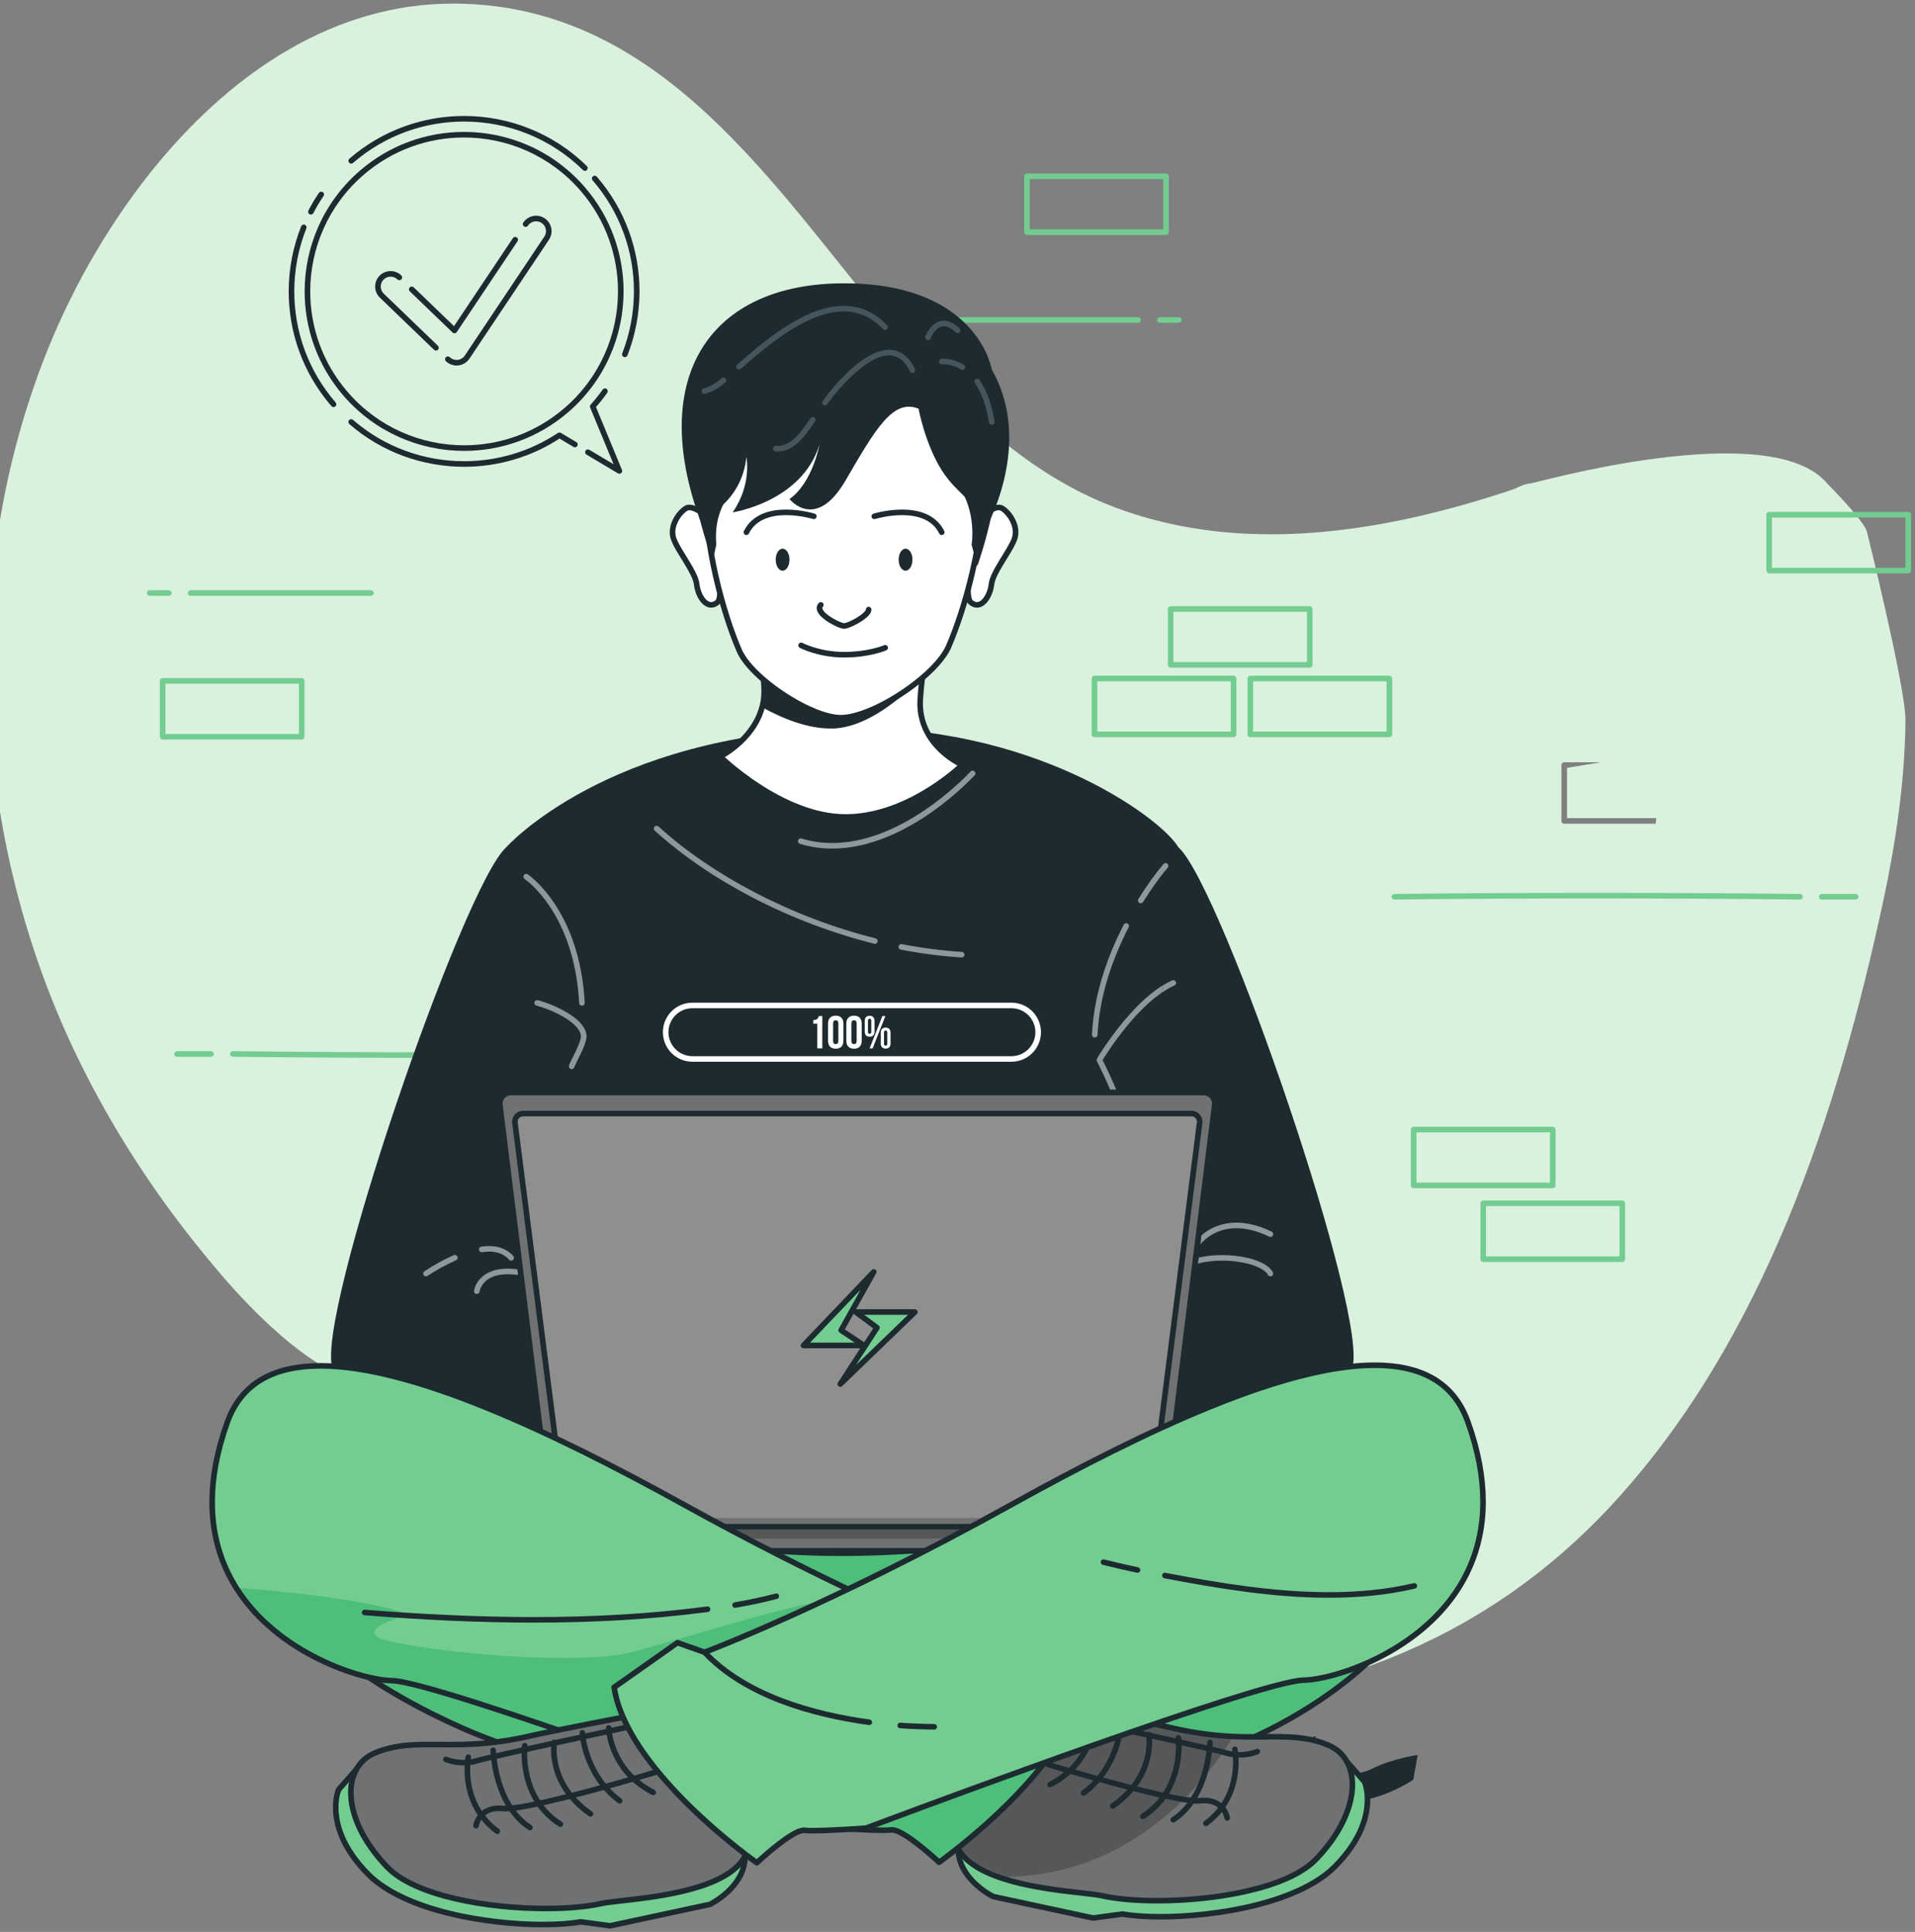 <?xml version="1.0" encoding="UTF-8"?> <svg xmlns="http://www.w3.org/2000/svg" width="458" height="462" viewBox="0 0 458 462" fill="none"><rect x="0" y="0" width="458" height="462" fill="#808080" stroke="none"/> <path d="M269.566 408C264.675 408 259.749 407.821 254.817 407.475L238.289 402.729C254.522 398.669 271.921 393.051 274.315 387.203C278.942 375.901 243.154 271.727 232.835 262.512C228.534 255.345 199.134 233.959 155.91 233.959C154.681 233.959 153.435 233.976 152.183 234.012C95.859 235.608 119.975 283 119.975 283C116.013 286.539 102.242 307.595 94.5 328.5C80.5 339 52.057 303.824 51.772 303.488C38.502 287.892 27.111 270.688 18.224 252.228C4.359 223.425 -2.872 191.176 -2.867 159.007C-2.864 133.18 1.805 107.405 11.449 83.508C17.743 67.911 26.856 52.104 38.205 38.535C55.947 17.323 79.874 0.856 108.374 0.856C108.678 0.856 108.982 0.857 109.287 0.861C158.607 1.468 185.267 45.129 213.585 78.819C228.267 96.288 244.899 113.141 266.687 121.345C278.746 125.887 291.314 127.775 303.967 127.775C325.037 127.775 346.353 122.543 366.005 115.615C366.026 115.615 366.046 115.615 366.067 115.613L362.43 119.535C362.305 119.669 362.241 119.851 362.253 120.033C362.266 120.216 362.354 120.388 362.497 120.504C362.595 120.589 367.671 124.667 379.675 124.667C379.682 124.667 379.686 124.667 379.691 124.667C381.898 124.667 384.337 124.531 387.022 124.207L384.786 127.084L374.473 130.636C372.947 131.155 372.003 132.532 372.01 134.024C372.01 134.579 372.138 135.148 372.398 135.691V135.693L372.637 136.187C371.803 136.143 370.953 136.121 370.089 136.121C346.883 136.121 313.901 151.487 313.901 151.487C313.901 151.487 313.903 151.491 313.906 151.499C314.025 151.785 358.626 115.613 366.067 115.613C366.809 115.613 423.484 99.451 436.984 115.615C436.984 115.615 445.585 124.207 446.484 127.084C452.984 147.871 332.072 182.317 332.484 182.295C335.271 182.137 337.277 164.58 341.582 162.92L338.745 169.247C338.745 169.247 340.47 169.893 343.819 169.893C347.731 169.893 353.859 169.012 362.046 165.191C362.713 164.879 363.395 164.547 364.09 164.196L364.091 164.195L446.484 127.084C446.484 127.084 455.717 164.196 455.717 172.101C448.984 196.796 373.581 169.469 378.342 167.372C380.35 166.488 382.478 165.32 384.679 163.792L384.683 163.789L384.527 168.189C384.527 168.189 384.53 168.189 384.534 168.188C384.634 168.161 431.698 176.967 433.484 176.371L394.929 182.295H374.107C373.931 182.295 373.759 182.365 373.635 182.491C373.511 182.615 373.441 182.785 373.441 182.961V196.324C373.441 196.5 373.511 196.672 373.635 196.796C373.759 196.92 373.931 196.991 374.107 196.991H407.37C407.546 196.991 407.717 196.92 407.841 196.796C407.966 196.672 408.037 196.5 408.037 196.324V188.527L455.717 172.101C455.615 187.067 453.239 202.229 450.526 214.92C439.633 265.872 421.933 320.125 386.049 359.277C354.191 394.033 312.882 408 269.566 408ZM119.975 189.695C121.579 200.047 124.521 209.567 127.183 215.719C127.965 217.516 129.447 219.397 131.338 221.256C134.175 224.037 137.943 226.747 141.699 228.779C145.463 230.805 149.183 232.169 152.066 232.18C154.125 232.176 156.565 231.525 159.157 230.461C163.041 228.864 167.251 226.32 170.806 223.491C174.359 220.652 177.259 217.559 178.495 214.708C180.603 209.804 182.943 202.78 184.627 194.916L184.723 195.284C186.126 191.164 187.186 187.352 187.962 183.825C190.921 177.244 196.053 162.028 188.189 148.264C188.189 148.264 187.278 142.507 181.694 137.073C195.514 137.073 209.334 137.073 223.155 137.073C223.523 137.073 223.822 136.775 223.822 136.407C223.822 136.037 223.523 135.74 223.155 135.74C208.842 135.74 194.529 135.74 180.217 135.74C175.043 131.411 233.216 221.256 219.484 221.256C187.428 221.256 100.051 197.907 112.484 232.18C113.018 234.271 119.494 188.172 119.975 189.695ZM406.703 195.657H374.774V183.628L449.484 171.371L394.929 204.871L397.271 187.143L439.984 173.371L397.615 187.856C398.378 189.431 400.015 190.376 401.697 190.381C401.985 190.381 402.275 190.353 402.562 190.293C402.87 190.265 403.179 190.2 403.485 190.095L406.703 188.985V195.657Z" fill="#D9F1DD"></path> <path d="M354.733 287.768V288.435H387.329V300.465H355.4V287.768H354.733H354.066V301.132C354.066 301.307 354.137 301.479 354.261 301.603C354.385 301.727 354.557 301.799 354.733 301.799H387.996C388.17 301.799 388.342 301.727 388.466 301.603C388.59 301.479 388.662 301.307 388.662 301.132V287.768C388.662 287.593 388.59 287.422 388.466 287.298C388.342 287.174 388.17 287.101 387.996 287.101H354.733C354.557 287.101 354.385 287.174 354.261 287.298C354.137 287.422 354.066 287.593 354.066 287.768H354.733Z" fill="#73CD91"></path> <path d="M338.104 270.13V270.797H370.7V282.825H338.771V270.13H338.104H337.438V283.492C337.438 283.668 337.508 283.84 337.632 283.964C337.756 284.088 337.928 284.158 338.104 284.158H371.367C371.543 284.158 371.715 284.088 371.839 283.964C371.963 283.84 372.033 283.668 372.033 283.492V270.13C372.033 269.954 371.963 269.782 371.839 269.658C371.715 269.534 371.543 269.464 371.367 269.464H338.104C337.928 269.464 337.756 269.534 337.632 269.658C337.508 269.782 337.438 269.954 337.438 270.13H338.104Z" fill="#73CD91"></path> <path d="M261.76 162.266V162.932H294.356V174.962H262.427V162.266H261.76H261.094V175.628C261.094 175.804 261.164 175.976 261.288 176.1C261.414 176.224 261.584 176.295 261.76 176.295H295.023C295.199 176.295 295.371 176.224 295.495 176.1C295.619 175.976 295.69 175.804 295.69 175.628V162.266C295.69 162.091 295.619 161.919 295.495 161.795C295.371 161.671 295.199 161.599 295.023 161.599H261.76C261.584 161.599 261.414 161.671 261.288 161.795C261.164 161.919 261.094 162.091 261.094 162.266H261.76Z" fill="#73CD91"></path> <path d="M279.987 145.641V146.307H312.582V158.337H280.652V145.641H279.987H279.32V159.003C279.32 159.179 279.391 159.351 279.515 159.475C279.639 159.599 279.811 159.67 279.987 159.67H313.248C313.424 159.67 313.596 159.599 313.72 159.475C313.844 159.351 313.915 159.179 313.915 159.003V145.641C313.915 145.465 313.844 145.294 313.72 145.17C313.596 145.046 313.424 144.974 313.248 144.974H279.987C279.811 144.974 279.639 145.045 279.515 145.17C279.391 145.294 279.32 145.465 279.32 145.641H279.987Z" fill="#73CD91"></path> <path d="M245.604 42.152V42.819H278.201V54.848H246.271V42.152H245.604H244.938V55.515C244.938 55.691 245.009 55.862 245.133 55.986C245.257 56.111 245.429 56.182 245.604 56.182H278.868C279.043 56.182 279.215 56.111 279.339 55.986C279.463 55.862 279.535 55.691 279.535 55.515V42.152C279.535 41.976 279.463 41.806 279.339 41.68C279.215 41.556 279.043 41.486 278.868 41.486H245.604C245.429 41.486 245.257 41.556 245.133 41.68C245.009 41.804 244.938 41.976 244.938 42.152H245.604Z" fill="#73CD91"></path> <path d="M423.12 123.09V123.756H455.716V135.786H423.786V123.09H423.12H422.453V136.452C422.453 136.628 422.524 136.8 422.648 136.924C422.772 137.048 422.944 137.119 423.12 137.119H456.382C456.558 137.119 456.729 137.048 456.853 136.924C456.978 136.8 457.049 136.628 457.049 136.452V123.09C457.049 122.914 456.978 122.743 456.853 122.619C456.729 122.494 456.558 122.423 456.382 122.423H423.12C422.944 122.423 422.772 122.494 422.648 122.619C422.524 122.743 422.453 122.914 422.453 123.09H423.12Z" fill="#73CD91"></path> <path d="M299.034 162.266V162.932H331.63V174.962H299.701V162.266H299.034H298.367V175.628C298.367 175.804 298.438 175.976 298.563 176.1C298.687 176.224 298.858 176.295 299.034 176.295H332.297C332.473 176.295 332.645 176.224 332.769 176.1C332.893 175.976 332.963 175.804 332.963 175.628V162.266C332.963 162.091 332.893 161.919 332.769 161.795C332.645 161.671 332.473 161.599 332.297 161.599H299.034C298.858 161.599 298.687 161.671 298.563 161.795C298.438 161.919 298.367 162.091 298.367 162.266H299.034Z" fill="#73CD91"></path> <path d="M430.499 213.788C414.327 213.61 397.907 213.522 381.611 213.522C365.317 213.522 349.145 213.61 333.471 213.788C333.103 213.792 332.809 214.094 332.813 214.462C332.817 214.83 333.119 215.125 333.487 215.121C349.155 214.944 365.321 214.856 381.611 214.856C397.903 214.856 414.318 214.944 430.485 215.121C430.854 215.125 431.155 214.83 431.159 214.462C431.163 214.093 430.869 213.792 430.499 213.788Z" fill="#73CD91"></path> <path d="M443.812 213.788C441.102 213.788 438.393 213.788 435.682 213.788C435.314 213.788 435.016 214.086 435.016 214.454C435.016 214.822 435.314 215.121 435.682 215.121C438.393 215.121 441.102 215.121 443.812 215.121C444.18 215.121 444.478 214.822 444.478 214.454C444.478 214.086 444.18 213.788 443.812 213.788Z" fill="#73CD91"></path> <path d="M55.656 252.723C71.828 252.899 88.248 252.988 104.544 252.988C120.839 252.988 137.011 252.899 152.683 252.723C153.051 252.719 153.347 252.418 153.343 252.05C153.338 251.68 153.036 251.386 152.668 251.39C137 251.566 120.835 251.655 104.544 251.655C88.253 251.655 71.837 251.567 55.67 251.39C55.302 251.386 55 251.682 54.996 252.05C54.992 252.418 55.287 252.719 55.656 252.723Z" fill="#73CD91"></path> <path d="M42.342 252.725C45.052 252.725 47.762 252.725 50.473 252.725C50.841 252.725 51.139 252.426 51.139 252.058C51.139 251.69 50.841 251.391 50.473 251.391C47.762 251.391 45.052 251.391 42.342 251.391C41.974 251.391 41.676 251.69 41.676 252.058C41.676 252.426 41.974 252.725 42.342 252.725Z" fill="#73CD91"></path> <path d="M277.374 77.203C278.903 77.203 280.432 77.203 281.96 77.203C282.33 77.203 282.627 76.904 282.627 76.537C282.627 76.167 282.33 75.87 281.96 75.87C280.432 75.87 278.903 75.87 277.374 75.87C277.006 75.87 276.707 76.167 276.707 76.537C276.707 76.904 277.006 77.203 277.374 77.203Z" fill="#73CD91"></path> <path d="M229.042 77.203C243.416 77.203 257.792 77.203 272.167 77.203C272.535 77.203 272.834 76.904 272.834 76.537C272.834 76.167 272.535 75.87 272.167 75.87C257.792 75.87 243.416 75.87 229.042 75.87C228.672 75.87 228.375 76.167 228.375 76.537C228.375 76.904 228.672 77.203 229.042 77.203Z" fill="#73CD91"></path> <path d="M72.16 176.195V175.528H39.564V163.499H71.493V176.195H72.16H72.827V162.832C72.827 162.657 72.755 162.485 72.632 162.361C72.507 162.237 72.336 162.165 72.16 162.165H38.897C38.722 162.165 38.55 162.237 38.426 162.361C38.302 162.485 38.23 162.657 38.23 162.832V176.195C38.23 176.371 38.302 176.543 38.426 176.667C38.55 176.791 38.722 176.861 38.897 176.861H72.16C72.336 176.861 72.507 176.791 72.632 176.667C72.755 176.543 72.827 176.371 72.827 176.195H72.16Z" fill="#73CD91"></path> <path d="M40.386 141.147C38.858 141.147 37.328 141.147 35.8 141.147C35.431 141.147 35.133 141.446 35.133 141.814C35.133 142.182 35.431 142.48 35.8 142.48C37.328 142.48 38.858 142.48 40.386 142.48C40.755 142.48 41.053 142.182 41.053 141.814C41.053 141.446 40.755 141.147 40.386 141.147Z" fill="#73CD91"></path> <path d="M88.723 141.147C74.347 141.147 59.972 141.147 45.596 141.147C45.229 141.147 44.93 141.446 44.93 141.814C44.93 142.182 45.229 142.48 45.596 142.48C59.972 142.48 74.347 142.48 88.723 142.48C89.091 142.48 89.39 142.182 89.39 141.814C89.39 141.446 89.091 141.147 88.723 141.147Z" fill="#73CD91"></path> <path d="M314.66 415.192C314.66 415.192 298.044 420.616 307.012 426.945C315.978 433.275 328.11 431.956 338.001 425.626L339.056 419.693C339.056 419.693 332.989 420.518 327.846 423.138C322.704 425.759 310.704 423.121 311.494 421.67C312.286 420.22 314.396 420.22 314.396 420.22L314.66 415.192Z" fill="#1D2A30"></path> <path d="M54.239 353.484C54.239 353.484 53.48 387.843 110.363 413.179C167.247 438.515 321.912 450.869 350.087 361.583L262.476 336.424H144.954L119.079 348.147L54.239 353.484Z" fill="#73CD91"></path> <mask id="mask0_1543_81" style="mask-type:luminance" maskUnits="userSpaceOnUse" x="54" y="336" width="297" height="96"> <path d="M54.239 353.484C54.239 353.484 53.48 387.843 110.363 413.179C167.247 438.515 321.912 450.869 350.087 361.583L262.476 336.424H144.954L119.079 348.147L54.239 353.484Z" fill="white"></path> </mask> <g mask="url(#mask0_1543_81)"> <path d="M175.734 428.732C149.678 425.605 126.359 419.578 110.634 412.569C102.638 409.009 95.793 405.272 89.93 401.48C91.417 401.759 92.701 401.9 93.709 401.916C101.333 402.043 147.277 418.363 175.734 428.732ZM299.745 414.702C298.237 414.702 296.657 414.681 294.981 414.61H294.982C290.842 414.423 286.137 413.907 280.496 412.595H280.5C276.908 411.738 261.693 408.787 257.482 407.974C258.016 406.416 258.41 404.859 258.64 403.314L243.473 392.674L236.989 394.984C236.989 394.984 225.194 390.588 205.798 381.457C199.784 378.623 193.03 375.332 185.669 371.576C190.996 371.951 196.237 372.117 201.348 372.117C207.105 372.117 212.698 371.905 218.058 371.54H272.893C275.034 371.539 276.821 370.06 277.304 368.09V368.092C277.39 367.744 277.436 367.388 277.434 367.017V365.2C277.538 365.135 277.64 365.066 277.736 364.991C278.366 364.505 278.836 363.808 278.938 362.988L281.254 344.315C282.388 344.051 283.534 343.779 284.696 343.499L349.242 362.034C341.144 386.992 323.042 403.863 299.874 414.7C299.832 414.702 299.788 414.702 299.745 414.702Z" fill="#4EBE7B"></path> </g> <path d="M54.241 353.484L53.575 353.469L53.574 353.553C53.574 354.5 53.776 363.369 60.958 375.101C68.139 386.834 82.292 401.406 110.094 413.787C133.424 424.173 172.936 432.347 213.543 432.352C243.02 432.35 273.067 428.04 297.888 417.07C322.706 406.108 342.32 388.433 350.726 361.782C350.78 361.61 350.763 361.426 350.678 361.266C350.592 361.108 350.447 360.99 350.274 360.941L262.663 335.782L262.479 335.757H144.956L144.682 335.816L118.912 347.492L54.187 352.82C53.846 352.848 53.583 353.128 53.575 353.469L54.241 353.484L54.296 354.149L119.137 348.812L119.357 348.754L145.1 337.09H262.384L349.906 362.222L350.09 361.582L349.454 361.381C341.175 387.604 321.93 404.98 297.35 415.85C272.775 426.714 242.891 431.02 213.543 431.018C173.123 431.022 133.707 422.85 110.637 412.569C83.035 400.273 69.126 385.887 62.095 374.405C55.066 362.922 54.909 354.317 54.908 353.553L54.908 353.5L54.241 353.484Z" fill="#1D2A30"></path> <path d="M121.063 202.641C110.743 211.856 74.956 316.03 79.582 327.332C84.208 338.634 144.871 349.074 144.871 349.074C144.871 349.074 138.875 231.51 138.568 229.545C138.262 227.58 121.063 202.641 121.063 202.641Z" fill="#1D2A30"></path> <path d="M281.844 202.641C292.163 211.856 327.951 316.03 323.324 327.332C318.698 338.634 258.035 349.074 258.035 349.074C258.035 349.074 264.031 231.51 264.338 229.545C264.646 227.58 281.844 202.641 281.844 202.641Z" fill="#1D2A30"></path> <path d="M121.062 202.642C121.062 202.642 144.871 175.738 201.195 174.142C246.448 172.859 277.424 195.271 281.847 202.642C286.268 210.014 261.72 308.291 261.72 308.291L275.459 361.198C275.459 361.198 201.75 385.767 135.904 361.198L144.748 305.343C144.748 305.343 121.554 216.402 121.062 202.642Z" fill="#1D2A30"></path> <path d="M199.05 202.936C196.503 202.937 193.909 202.592 191.309 201.805C190.957 201.698 190.758 201.326 190.865 200.974C190.951 200.686 191.215 200.501 191.502 200.501C191.566 200.501 191.631 200.51 191.695 200.529C194.162 201.276 196.623 201.602 199.05 201.602C199.057 201.602 199.061 201.602 199.066 201.602C207.219 201.602 215.009 197.87 220.971 193.868C226.939 189.866 231.073 185.617 231.946 184.689C232.062 184.565 232.118 184.504 232.118 184.504C232.25 184.358 232.43 184.285 232.611 184.285C232.771 184.285 232.931 184.341 233.059 184.457C233.333 184.705 233.353 185.126 233.106 185.4C233.083 185.422 229.127 189.782 222.907 194.156C216.686 198.524 208.194 202.93 199.05 202.936Z" fill="#8E989B"></path> <path d="M230.001 228.979C229.987 228.979 229.972 228.977 229.957 228.976C225.081 228.659 220.212 228.024 215.427 227.099C215.065 227.029 214.829 226.679 214.899 226.317C214.96 225.999 215.24 225.777 215.552 225.777C215.595 225.777 215.637 225.781 215.68 225.789C220.411 226.705 225.227 227.332 230.044 227.647C230.411 227.671 230.689 227.988 230.665 228.355C230.643 228.708 230.349 228.979 230.001 228.979Z" fill="#8E989B"></path> <path d="M209.241 225.711C209.187 225.711 209.133 225.706 209.078 225.691C188.803 220.622 169.631 210.499 156.59 198.64C156.317 198.394 156.297 197.971 156.545 197.699C156.677 197.555 156.857 197.482 157.038 197.482C157.198 197.482 157.359 197.539 157.486 197.655C170.325 209.335 189.339 219.387 209.402 224.398C209.759 224.487 209.975 224.85 209.887 225.207C209.811 225.51 209.539 225.711 209.241 225.711Z" fill="#8E989B"></path> <path d="M261.824 248.117C261.813 248.117 261.801 248.117 261.789 248.116C261.422 248.099 261.138 247.785 261.157 247.417C261.62 238.196 264.561 229.259 268.756 221.141C268.874 220.912 269.106 220.78 269.348 220.78C269.452 220.78 269.556 220.804 269.654 220.855C269.981 221.024 270.109 221.425 269.94 221.753C265.812 229.744 262.938 238.505 262.489 247.484C262.47 247.84 262.177 248.117 261.824 248.117Z" fill="#8E989B"></path> <path d="M272.826 216.008C272.706 216.008 272.583 215.976 272.474 215.906C272.162 215.712 272.066 215.3 272.262 214.988C274.074 212.089 276.047 209.261 278.265 206.634C278.397 206.477 278.585 206.397 278.775 206.397C278.926 206.397 279.079 206.449 279.205 206.554C279.486 206.792 279.521 207.212 279.283 207.494C277.119 210.058 275.181 212.834 273.393 215.694C273.266 215.897 273.049 216.008 272.826 216.008Z" fill="#8E989B"></path> <path d="M277.793 237.438C277.913 236.828 278.032 236.221 278.149 235.62C278.872 235.181 279.606 234.792 280.349 234.463C280.436 234.424 280.528 234.407 280.617 234.407C280.873 234.407 281.117 234.555 281.228 234.804C281.376 235.142 281.222 235.535 280.886 235.683C279.849 236.137 278.813 236.736 277.793 237.438Z" fill="#8E989B"></path> <path d="M266.974 260.604H265.524C264.196 257.504 263.076 255.246 262.594 254.302C262.428 253.98 262.34 253.814 262.339 253.813C262.231 253.609 262.236 253.361 262.354 253.161C262.364 253.144 264.495 249.529 267.796 245.392C270.592 241.896 274.203 238.017 278.15 235.62C278.032 236.221 277.914 236.828 277.794 237.437C275.011 239.35 272.347 242.034 270.104 244.682C267.036 248.301 264.739 251.841 263.876 253.226C263.804 253.341 263.743 253.441 263.692 253.524C264.15 254.412 265.444 256.988 266.974 260.604Z" fill="#8E989B"></path> <path d="M303.835 305.24C303.595 305.24 303.364 305.111 303.244 304.883C303.027 304.464 302.578 304.011 301.915 303.594C301.255 303.176 300.392 302.795 299.395 302.479C297.402 301.848 294.874 301.479 292.303 301.479C292.3 301.479 292.298 301.479 292.295 301.479C292.294 301.479 292.291 301.479 292.29 301.479C290.304 301.479 288.294 301.699 286.48 302.168L286.656 300.752C288.462 300.335 290.392 300.147 292.295 300.146C296.348 300.155 300.259 300.983 302.627 302.467C303.416 302.967 304.047 303.551 304.424 304.263C304.596 304.59 304.471 304.992 304.144 305.164C304.046 305.216 303.94 305.24 303.835 305.24Z" fill="#8E989B"></path> <path d="M287.051 297.594L287.317 295.438C287.548 295.238 287.804 295.032 288.083 294.827C289.741 293.606 292.276 292.384 295.693 292.384C295.695 292.384 295.697 292.384 295.699 292.384C298.091 292.384 300.9 292.979 304.128 294.546C304.459 294.706 304.597 295.104 304.437 295.436C304.321 295.674 304.084 295.812 303.836 295.812C303.739 295.812 303.64 295.79 303.547 295.744C300.471 294.254 297.868 293.718 295.699 293.718C292.697 293.719 290.503 294.743 289.015 295.799C288.068 296.472 287.415 297.16 287.051 297.594Z" fill="#8E989B"></path> <path d="M139.182 240.506C138.83 240.506 138.535 240.23 138.516 239.875C137.378 218.717 126.115 210.658 125.509 210.226L125.485 210.21C125.178 210.005 125.095 209.591 125.299 209.285C125.428 209.093 125.64 208.987 125.855 208.987C125.982 208.987 126.11 209.025 126.224 209.099C126.332 209.159 138.658 217.461 139.848 239.803C139.867 240.171 139.586 240.486 139.218 240.505C139.206 240.506 139.194 240.506 139.182 240.506Z" fill="#8E989B"></path> <path d="M128.628 240.576C128.511 240.543 128.399 240.513 128.291 240.487H128.292C127.935 240.396 127.719 240.032 127.81 239.676C127.873 239.427 128.07 239.246 128.304 239.191C128.411 239.65 128.52 240.115 128.628 240.576Z" fill="#8E989B"></path> <path d="M136.71 255.674C136.633 255.674 136.553 255.66 136.477 255.631C136.131 255.502 135.957 255.118 136.086 254.774C136.327 254.132 136.789 253.244 137.281 252.25C137.771 251.26 138.287 250.179 138.61 249.258C138.826 248.647 138.949 248.102 138.946 247.764L138.931 247.574C138.813 246.834 138.333 246.044 137.569 245.276C136.807 244.51 135.781 243.777 134.665 243.13C132.588 241.923 130.194 241.01 128.629 240.575C128.521 240.114 128.412 239.648 128.305 239.19C128.354 239.178 128.405 239.172 128.456 239.172C128.51 239.172 128.566 239.179 128.621 239.192C131.139 239.846 135.869 241.698 138.514 244.336C139.391 245.223 140.057 246.222 140.247 247.356C140.27 247.492 140.279 247.627 140.279 247.764C140.275 248.371 140.106 249.012 139.867 249.699C139.627 250.383 139.31 251.104 138.978 251.808C138.315 253.207 137.583 254.568 137.334 255.242C137.234 255.508 136.979 255.674 136.71 255.674Z" fill="#8E989B"></path> <path d="M122.254 301.48C122.067 301.48 121.881 301.402 121.749 301.248C120.56 299.871 118.818 299.318 116.955 299.315C116.409 299.315 115.857 299.363 115.314 299.452C115.278 299.459 115.241 299.462 115.205 299.462C114.884 299.462 114.601 299.23 114.548 298.903C114.489 298.54 114.734 298.196 115.097 298.138C115.706 298.036 116.33 297.982 116.955 297.982C116.959 297.982 116.964 297.982 116.969 297.982C119.079 297.982 121.249 298.631 122.758 300.378C122.999 300.656 122.968 301.078 122.689 301.318C122.563 301.427 122.408 301.48 122.254 301.48Z" fill="#8E989B"></path> <path d="M101.874 305.24C101.658 305.24 101.446 305.135 101.318 304.942C101.115 304.635 101.199 304.222 101.505 304.018C103.729 302.543 106.08 301.25 108.52 300.168C108.608 300.13 108.7 300.111 108.79 300.111C109.046 300.111 109.29 300.259 109.4 300.507C109.55 300.844 109.397 301.238 109.061 301.387C106.691 302.438 104.404 303.695 102.242 305.128C102.129 305.204 102.001 305.24 101.874 305.24Z" fill="#8E989B"></path> <path d="M114.035 309.449C114.009 309.449 113.982 309.448 113.955 309.444C113.589 309.401 113.328 309.069 113.372 308.704C113.383 308.628 113.545 307.32 114.67 305.989C115.787 304.66 117.879 303.393 121.448 303.393C121.461 303.393 121.475 303.393 121.488 303.393C122.185 303.393 122.939 303.439 123.754 303.54L123.924 304.907C123.026 304.781 122.217 304.727 121.488 304.727C118.295 304.735 116.673 305.76 115.771 306.756C114.872 307.755 114.703 308.803 114.696 308.864H114.695C114.654 309.201 114.367 309.449 114.035 309.449Z" fill="#8E989B"></path> <path d="M230.145 182.908C230.145 182.908 217.478 195.375 202.212 195.375C186.945 195.375 172.238 180.935 172.238 180.935C172.238 180.935 180.145 177.002 182.265 169.122C182.398 168.655 182.505 168.162 182.585 167.668C183.158 164.215 182.238 158.388 180.905 152.535C178.812 143.402 175.705 134.255 175.705 134.255H225.238C225.238 134.255 222.892 145.682 221.345 156.215C221.065 158.148 220.798 160.042 220.598 161.842C220.372 163.775 220.185 165.575 220.092 167.175C219.412 178.335 230.145 182.908 230.145 182.908Z" fill="white"></path> <path d="M230.144 182.91L229.676 182.434L229.54 182.566C228.842 183.227 225.506 186.278 220.592 189.151C215.678 192.027 209.194 194.712 202.211 194.71C194.791 194.716 187.387 191.174 181.86 187.596C179.098 185.81 176.802 184.022 175.202 182.682C174.402 182.011 173.774 181.454 173.348 181.064C173.136 180.87 172.974 180.718 172.864 180.615L172.704 180.46L172.238 180.936L172.534 181.534C172.568 181.515 174.59 180.508 176.895 178.486C179.198 176.463 181.798 173.414 182.908 169.296L182.264 169.123L182.906 169.306C183.047 168.81 183.158 168.294 183.242 167.776V167.779C183.368 167.014 183.424 166.162 183.424 165.234C183.422 161.699 182.615 157.052 181.554 152.388V152.387C179.45 143.211 176.339 134.054 176.335 134.042L175.704 134.256V134.923H225.238V134.256L224.584 134.123C224.583 134.128 222.235 145.56 220.684 156.119V156.12C220.404 158.056 220.136 159.956 219.935 161.77V161.766C219.708 163.704 219.52 165.515 219.426 167.138V167.136C219.403 167.492 219.392 167.842 219.392 168.186C219.391 173.626 222.038 177.491 224.644 179.943C227.255 182.402 229.838 183.503 229.883 183.523L230.144 182.91L230.406 182.296L230.31 182.254C229.8 182.02 227.372 180.826 225.104 178.528C222.832 176.224 220.728 172.863 220.726 168.186C220.726 167.868 220.736 167.546 220.756 167.216V167.215C220.848 165.638 221.034 163.848 221.26 161.92V161.916C221.459 160.13 221.724 158.243 222.003 156.311V156.312C222.775 151.06 223.747 145.576 224.526 141.408C224.915 139.324 225.256 137.57 225.5 136.335C225.744 135.102 225.89 134.392 225.89 134.391C225.93 134.195 225.88 133.99 225.754 133.835C225.627 133.68 225.438 133.59 225.238 133.59H175.704C175.49 133.59 175.287 133.694 175.162 133.868C175.038 134.042 175.004 134.268 175.072 134.471C175.074 134.472 175.264 135.036 175.588 136.034C176.556 139.023 178.692 145.868 180.254 152.686V152.684C181.306 157.298 182.094 161.895 182.091 165.234C182.091 166.107 182.038 166.892 181.927 167.56L181.926 167.563C181.85 168.034 181.748 168.502 181.623 168.94L181.62 168.95C180.611 172.712 178.198 175.57 176.015 177.484C174.927 178.44 173.899 179.159 173.148 179.636C172.772 179.874 172.467 180.052 172.256 180.17L172.016 180.3L171.94 180.339C171.747 180.435 171.612 180.618 171.579 180.832C171.544 181.046 171.616 181.26 171.77 181.412C171.791 181.432 175.495 185.068 181.138 188.716C186.78 192.359 194.364 196.036 202.211 196.043C210.028 196.039 217.114 192.863 222.251 189.711C227.388 186.555 230.587 183.408 230.611 183.384C230.771 183.228 230.84 183.004 230.799 182.786C230.758 182.566 230.61 182.383 230.406 182.296L230.144 182.91Z" fill="#1D2A30"></path> <path d="M276.77 361.298V367.017C276.77 367.335 276.733 367.633 276.658 367.93C276.249 369.606 274.721 370.873 272.895 370.873H137.181C135.354 370.873 133.826 369.606 133.417 367.93C133.342 367.633 133.305 367.335 133.305 367.017V361.298H276.77Z" fill="#6F7172"></path> <mask id="mask1_1543_81" style="mask-type:luminance" maskUnits="userSpaceOnUse" x="133" y="361" width="144" height="10"> <path d="M276.77 361.298V367.017C276.77 367.335 276.733 367.633 276.658 367.93C276.249 369.606 274.721 370.873 272.895 370.873H137.181C135.354 370.873 133.826 369.606 133.417 367.93C133.342 367.633 133.305 367.335 133.305 367.017V361.298H276.77Z" fill="white"></path> </mask> <g mask="url(#mask1_1543_81)"> <path d="M275.968 367.93H178.624C177.278 367.225 175.915 366.506 174.535 365.772H275.428C275.658 365.772 275.884 365.751 276.104 365.711V367.016C276.104 367.282 276.074 367.52 276.013 367.77V367.772C275.999 367.825 275.984 367.878 275.968 367.93Z" fill="#565759"></path> </g> <path d="M276.769 361.298H276.102V367.016C276.102 367.282 276.072 367.52 276.01 367.77V367.772C275.673 369.153 274.405 370.208 272.894 370.207H137.18C135.669 370.208 134.4 369.153 134.064 367.772L134.062 367.77C134.001 367.52 133.97 367.282 133.97 367.016V361.964H276.769V361.298V360.631H133.303C133.128 360.631 132.956 360.702 132.832 360.826C132.708 360.95 132.637 361.122 132.637 361.298V367.016C132.636 367.387 132.682 367.743 132.768 368.091L132.768 368.089C133.251 370.059 135.037 371.537 137.18 371.539H272.894C275.036 371.537 276.822 370.059 277.305 368.089V368.091C277.392 367.743 277.437 367.387 277.436 367.016V361.298C277.436 361.122 277.365 360.95 277.241 360.826C277.117 360.702 276.945 360.631 276.769 360.631V361.298Z" fill="#1D2A30"></path> <path d="M275.427 365.105H134.643C133.219 365.105 131.941 364.123 131.791 362.905L119.562 264.291C119.356 262.625 120.547 261.269 122.223 261.269H287.847C289.523 261.269 290.714 262.625 290.507 264.291L278.279 362.905C278.129 364.123 276.851 365.105 275.427 365.105Z" fill="#6F7172"></path> <path d="M275.426 365.107V364.44H134.642C134.084 364.442 133.543 364.244 133.145 363.936C132.744 363.625 132.499 363.223 132.451 362.824L120.223 264.209L120.204 263.92C120.206 263.344 120.418 262.86 120.769 262.508C121.122 262.159 121.614 261.94 122.222 261.937H287.846C288.454 261.94 288.945 262.159 289.298 262.508C289.649 262.859 289.861 263.343 289.862 263.919L289.844 264.209L277.617 362.824C277.569 363.223 277.323 363.625 276.922 363.935C276.523 364.244 275.983 364.442 275.426 364.44V365.107V365.773C276.291 365.772 277.104 365.479 277.737 364.991C278.368 364.505 278.837 363.808 278.94 362.988L291.168 264.375C291.186 264.22 291.196 264.068 291.196 263.919C291.197 263.004 290.844 262.164 290.24 261.564C289.637 260.961 288.788 260.603 287.846 260.604H122.222C121.28 260.603 120.43 260.963 119.828 261.564C119.224 262.164 118.869 263.004 118.871 263.92C118.871 264.069 118.88 264.221 118.899 264.373L131.128 362.988C131.231 363.808 131.7 364.505 132.331 364.991C132.964 365.479 133.776 365.772 134.642 365.773H275.426V365.107Z" fill="#1D2A30"></path> <path d="M274.864 363.033H169.428C167.459 361.967 165.46 360.873 163.433 359.752C153.128 354.06 142.78 348.643 132.769 343.9L123.155 268.459C123.014 267.352 123.944 266.307 125.067 266.307H285.004C286.128 266.307 287.057 267.352 286.916 268.459L274.864 363.033Z" fill="#8E8F8E"></path> <path d="M135.867 362.947L123.815 268.374L123.806 268.235C123.805 267.919 123.946 267.596 124.184 267.356C124.422 267.115 124.738 266.971 125.065 266.972H285.003C285.331 266.971 285.647 267.115 285.885 267.356C286.123 267.596 286.264 267.918 286.263 268.234L286.253 268.374L274.201 362.947C274.155 363.312 274.413 363.647 274.779 363.694C275.144 363.74 275.477 363.482 275.524 363.116L287.576 268.542L287.596 268.234C287.581 266.831 286.443 265.655 285.003 265.639H125.065C123.626 265.655 122.487 266.832 122.473 268.235L122.492 268.542L134.544 363.116C134.591 363.482 134.924 363.74 135.289 363.694C135.655 363.647 135.913 363.312 135.867 362.947Z" fill="#1D2A30"></path> <path d="M206.636 321.762H192.168L208.973 304.168L201.169 318.131L206.636 321.762Z" fill="#73CD91"></path> <path d="M206.634 321.761V321.094H193.725L205.83 308.422L200.586 317.805C200.416 318.109 200.509 318.493 200.8 318.685L206.266 322.317L206.634 321.761L207.004 321.206L202.052 317.917L209.553 304.493C209.717 304.2 209.637 303.832 209.368 303.632C209.097 303.432 208.721 303.465 208.489 303.708L191.685 321.301C191.5 321.494 191.449 321.778 191.554 322.024C191.658 322.27 191.9 322.428 192.166 322.428H206.634C206.929 322.428 207.188 322.236 207.273 321.954C207.358 321.673 207.249 321.369 207.004 321.206L206.634 321.761Z" fill="#1D2A30"></path> <path d="M200.965 330.994L218.802 313.77H204.677L209.741 317.51L200.965 330.994Z" fill="#73CD91"></path> <path d="M200.968 330.995L201.432 331.475L219.268 314.251C219.464 314.061 219.525 313.773 219.422 313.521C219.321 313.269 219.077 313.104 218.805 313.104H204.68C204.392 313.104 204.137 313.289 204.046 313.563C203.957 313.836 204.052 314.136 204.284 314.308L208.842 317.673L200.409 330.632C200.224 330.916 200.281 331.293 200.544 331.509C200.806 331.725 201.186 331.711 201.432 331.475L200.968 330.995L201.526 331.359L210.302 317.875C210.494 317.579 210.424 317.184 210.14 316.975L206.705 314.437H217.154L200.505 330.516L200.968 330.995Z" fill="#1D2A30"></path> <path d="M322.093 421.263L326.353 426.11C326.353 426.11 330.327 435.205 319.302 446.339C308.278 457.472 279.598 459.719 268.447 457.736L261.419 458.686L237.517 453.552C237.517 453.552 225.411 447.628 230.354 437.241C235.297 426.854 322.093 421.263 322.093 421.263Z" fill="#73CD91"></path> <path d="M322.095 421.263L321.595 421.702L325.855 426.55L326.355 426.11L325.744 426.377L325.747 426.383C325.799 426.509 326.387 427.983 326.385 430.379C326.38 433.926 325.125 439.503 318.831 445.87C314.629 450.123 307.617 453.122 299.987 455.011C292.357 456.908 284.119 457.717 277.472 457.717C273.937 457.717 270.851 457.487 268.565 457.081L268.36 457.075L261.448 458.01L237.659 452.9L237.519 453.553L237.812 452.954L237.732 452.914C237.309 452.695 235.296 451.596 233.423 449.745C231.541 447.887 229.835 445.321 229.837 442.133C229.837 440.739 230.159 439.21 230.959 437.529C231.184 437.045 231.721 436.475 232.573 435.903C234.168 434.824 236.807 433.75 240.161 432.75C251.92 429.234 272.449 426.515 289.996 424.693C298.772 423.781 306.809 423.088 312.651 422.626C315.572 422.394 317.944 422.219 319.587 422.103C321.228 421.986 322.135 421.929 322.137 421.927L322.095 421.263L322.052 420.598C322.045 420.598 300.339 421.995 277.999 424.695C266.828 426.045 255.501 427.719 246.629 429.712C242.192 430.71 238.371 431.784 235.468 432.954C234.016 433.539 232.793 434.147 231.828 434.798C230.867 435.448 230.147 436.139 229.755 436.955C228.879 438.795 228.503 440.531 228.504 442.133C228.508 446.069 230.735 449.081 232.891 451.082C235.055 453.09 237.191 454.133 237.225 454.151L237.379 454.205L261.281 459.338L261.511 459.346L268.539 458.396L268.449 457.736L268.332 458.393C270.732 458.819 273.879 459.05 277.472 459.05C284.225 459.048 292.548 458.233 300.308 456.306C308.067 454.372 315.271 451.35 319.779 446.809C326.296 440.235 327.725 434.25 327.719 430.379C327.719 427.59 326.993 425.905 326.965 425.843L326.856 425.67L322.596 420.822C322.459 420.667 322.259 420.584 322.052 420.598L322.095 421.263Z" fill="#1D2A30"></path> <path d="M314.759 444.62C305.518 454.253 275.911 456.17 263.559 453.358C260.186 452.593 247.907 452.147 238.761 448.868C233.822 447.115 229.798 444.544 228.569 440.65C225.029 429.545 256.274 408.418 256.274 408.418C256.274 408.418 276.21 412.256 280.346 413.244C286.029 414.566 290.781 415.087 294.954 415.274C297.637 415.39 300.073 415.371 302.345 415.353C308.106 415.306 312.813 415.259 317.795 417.398C325.715 420.808 325.827 433.068 314.759 444.62Z" fill="#6F7172"></path> <mask id="mask2_1543_81" style="mask-type:luminance" maskUnits="userSpaceOnUse" x="228" y="408" width="96" height="47"> <path d="M314.759 444.62C305.518 454.253 275.911 456.17 263.559 453.358C260.186 452.593 247.907 452.147 238.761 448.868C233.822 447.115 229.798 444.544 228.569 440.65C225.029 429.545 256.274 408.418 256.274 408.418C256.274 408.418 276.21 412.256 280.346 413.244C286.029 414.566 290.781 415.087 294.954 415.274C297.637 415.39 300.073 415.371 302.345 415.353C308.106 415.306 312.813 415.259 317.795 417.398C325.715 420.808 325.827 433.068 314.759 444.62Z" fill="white"></path> </mask> <g mask="url(#mask2_1543_81)"> <path d="M240.85 448.857C240.217 448.664 239.594 448.457 238.986 448.24L238.985 448.239C236.558 447.38 234.377 446.321 232.678 445.032C231.325 444.003 230.282 442.84 229.629 441.508C236.918 435.663 250.182 423.903 256.004 411.595C256.849 411.776 258.521 412.135 260.712 412.608C265.538 413.65 272.876 415.239 279.386 416.68C282.641 417.402 285.69 418.086 288.113 418.644C289.796 419.031 291.182 419.362 292.116 419.598C289.904 422.747 287.104 426.264 283.682 429.739C282.102 429.507 280.15 429.128 278.013 428.654C272.505 427.438 265.697 425.607 260.272 424.083C257.56 423.32 255.192 422.633 253.502 422.138C251.813 421.642 250.806 421.338 250.804 421.338C250.74 421.317 250.674 421.308 250.612 421.308C250.325 421.308 250.06 421.495 249.973 421.783C249.866 422.136 250.066 422.508 250.418 422.614C250.422 422.615 257.625 424.788 265.713 426.963C269.757 428.05 274.022 429.138 277.725 429.956C279.474 430.342 281.092 430.667 282.509 430.904C273.156 439.992 259.484 448.464 240.85 448.857ZM292.922 418.429C291.601 418.079 289.026 417.479 285.792 416.745C276.052 414.541 260.446 411.186 256.565 410.352C256.724 409.981 256.876 409.612 257.021 409.241C257.573 409.348 258.365 409.502 259.328 409.688C265.122 410.812 277.129 413.16 280.193 413.892L280.197 413.893C285.754 415.187 290.437 415.721 294.554 415.924C294.057 416.717 293.514 417.556 292.922 418.429Z" fill="#565759"></path> </g> <path d="M314.758 444.62L314.277 444.158C311.096 447.492 305.146 449.971 298.284 451.556C291.421 453.148 283.65 453.877 276.805 453.876C271.648 453.877 267.009 453.461 263.706 452.707C262.797 452.504 261.397 452.334 259.622 452.133C254.316 451.533 245.73 450.661 238.984 448.24L238.982 448.238C236.556 447.38 234.374 446.321 232.676 445.032C230.974 443.74 229.766 442.233 229.202 440.45V440.449C229.036 439.924 228.954 439.37 228.954 438.783C228.94 436.197 230.597 432.946 233.186 429.62C237.061 424.622 242.936 419.44 247.834 415.529C250.284 413.573 252.489 411.932 254.081 410.78C254.877 410.204 255.52 409.75 255.962 409.442C256.405 409.133 256.645 408.97 256.646 408.97L256.273 408.418L256.146 409.073C256.15 409.073 257.392 409.312 259.325 409.688C265.12 410.812 277.126 413.159 280.19 413.892L280.194 413.893C285.918 415.225 290.717 415.752 294.922 415.941H294.924C296.625 416.014 298.225 416.034 299.745 416.034C301.536 416.034 303.213 416.006 304.808 416.006C309.472 416.006 313.405 416.241 317.532 418.012C319.234 418.745 320.526 419.9 321.413 421.392C322.298 422.883 322.772 424.725 322.773 426.826C322.778 431.73 320.156 438.028 314.277 444.158L314.758 444.62L315.24 445.081C321.288 438.764 324.1 432.201 324.106 426.826C324.106 424.526 323.585 422.44 322.56 420.712C321.538 418.983 320.008 417.624 318.058 416.787C313.676 414.905 309.504 414.673 304.808 414.673C303.197 414.673 301.522 414.701 299.745 414.701C298.237 414.701 296.657 414.681 294.981 414.609H294.982C290.842 414.422 286.137 413.906 280.496 412.594H280.5C276.321 411.597 256.408 407.765 256.398 407.764C256.226 407.73 256.045 407.768 255.9 407.865C255.886 407.876 248.873 412.616 241.84 418.809C238.322 421.907 234.798 425.366 232.133 428.802C229.477 432.242 227.636 435.648 227.621 438.783C227.621 439.493 227.72 440.188 227.932 440.853V440.852C228.597 442.961 230.017 444.689 231.87 446.093C233.726 447.501 236.025 448.604 238.536 449.495L238.534 449.494C243.188 451.162 248.58 452.095 253.236 452.717C255.564 453.026 257.706 453.257 259.472 453.457C261.233 453.657 262.633 453.83 263.41 454.007C266.866 454.794 271.574 455.209 276.805 455.209C283.744 455.209 291.594 454.474 298.585 452.854C305.573 451.226 311.709 448.745 315.24 445.081L314.758 444.62Z" fill="#1D2A30"></path> <path d="M250.415 422.612C250.419 422.613 257.622 424.787 265.71 426.961C269.754 428.048 274.019 429.136 277.722 429.955C281.434 430.771 284.55 431.323 286.427 431.327C286.671 431.327 286.897 431.317 287.106 431.296C287.427 431.263 287.729 431.248 288.011 431.248C290.246 431.26 291.365 432.159 292.042 433.059C292.374 433.511 292.579 433.972 292.697 434.315C292.757 434.486 292.794 434.627 292.817 434.722L292.838 434.825L292.842 434.848L292.851 434.846L292.842 434.847V434.848L292.851 434.846L292.842 434.847C292.898 435.212 293.237 435.461 293.601 435.407C293.965 435.352 294.215 435.012 294.161 434.648C294.149 434.587 293.979 433.451 293.117 432.269C292.263 431.086 290.637 429.901 288.011 429.915C287.681 429.915 287.333 429.932 286.969 429.969C286.818 429.986 286.637 429.995 286.427 429.993C284.791 429.999 281.674 429.464 278.01 428.652C272.502 427.436 265.694 425.605 260.269 424.081C257.557 423.319 255.189 422.632 253.499 422.136C251.81 421.64 250.803 421.336 250.801 421.336C250.449 421.229 250.077 421.429 249.97 421.781C249.863 422.135 250.063 422.507 250.415 422.612Z" fill="#1D2A30"></path> <path d="M255.387 411.464C255.393 411.464 257.49 411.914 260.709 412.608C265.535 413.649 272.873 415.238 279.383 416.68C282.638 417.402 285.687 418.085 288.11 418.644C290.53 419.202 292.341 419.638 293.065 419.852C294.278 420.208 295.434 420.336 296.465 420.336C299.099 420.333 300.926 419.512 300.979 419.49C301.315 419.338 301.465 418.944 301.314 418.608C301.162 418.272 300.767 418.123 300.433 418.273L300.422 418.279C300.275 418.343 298.67 419.004 296.465 419.003C295.543 419.003 294.517 418.888 293.441 418.573C292.377 418.261 289.523 417.592 285.789 416.745C274.598 414.214 255.667 410.16 255.666 410.16C255.306 410.083 254.951 410.312 254.874 410.672C254.798 411.032 255.027 411.387 255.387 411.464Z" fill="#1D2A30"></path> <path d="M261.097 411.361L261.093 411.455C261.066 411.96 260.857 414.455 259.477 417.404C258.093 420.356 255.561 423.763 250.824 426.187C250.497 426.355 250.366 426.756 250.534 427.084C250.701 427.413 251.104 427.542 251.432 427.373C256.793 424.636 259.564 420.637 260.964 417.344C262.368 414.047 262.428 411.448 262.43 411.391C262.438 411.023 262.146 410.719 261.778 410.711C261.41 410.702 261.105 410.994 261.097 411.361Z" fill="#1D2A30"></path> <path d="M267.402 412.495L267.395 412.59C267.323 413.626 266.414 422.527 258.751 428.267C258.457 428.489 258.397 428.906 258.618 429.201C258.839 429.495 259.258 429.554 259.551 429.334C263.903 426.063 266.198 421.871 267.402 418.51C268.606 415.147 268.73 412.604 268.733 412.559C268.751 412.191 268.467 411.879 268.099 411.861C267.731 411.843 267.419 412.127 267.402 412.495Z" fill="#1D2A30"></path> <path d="M274.109 414.947L274.113 414.965C274.13 415.075 274.218 415.659 274.218 416.574C274.218 418.079 273.979 420.477 272.803 423.139C271.627 425.802 269.522 428.74 265.737 431.362C265.434 431.571 265.358 431.986 265.567 432.289C265.777 432.591 266.193 432.667 266.495 432.458C270.478 429.704 272.758 426.55 274.023 423.677C275.291 420.803 275.551 418.219 275.551 416.574C275.551 415.431 275.426 414.738 275.421 414.706C275.354 414.343 275.006 414.104 274.643 414.171C274.282 414.238 274.042 414.584 274.109 414.947Z" fill="#1D2A30"></path> <path d="M281.177 415.698L281.189 415.809C281.213 416.044 281.263 416.638 281.263 417.486C281.263 419.286 281.037 422.223 279.885 425.273C278.731 428.323 276.671 431.478 272.968 433.811C272.656 434.008 272.563 434.42 272.759 434.732C272.955 435.042 273.367 435.137 273.677 434.941C277.661 432.434 279.905 428.999 281.132 425.744C282.361 422.483 282.595 419.395 282.596 417.486C282.596 416.287 282.503 415.551 282.5 415.528C282.453 415.163 282.119 414.904 281.753 414.951C281.388 414.998 281.131 415.333 281.177 415.698Z" fill="#1D2A30"></path> <path d="M288.728 416.681L288.722 416.813C288.696 417.498 288.5 420.735 287.337 424.404C286.174 428.08 284.05 432.156 280.241 434.628C279.932 434.828 279.845 435.241 280.045 435.549C280.246 435.859 280.658 435.947 280.968 435.746C285.433 432.836 287.681 428.055 288.838 424.046C289.993 420.029 290.058 416.744 290.061 416.708C290.068 416.34 289.776 416.035 289.408 416.028C289.04 416.02 288.734 416.312 288.728 416.681Z" fill="#1D2A30"></path> <path d="M294.674 418.485L294.682 418.526C294.722 418.747 294.902 419.817 294.902 421.368C294.902 423.181 294.656 425.645 293.674 428.185C292.69 430.726 290.982 433.344 288.019 435.518C287.722 435.735 287.658 436.153 287.875 436.45C288.092 436.747 288.51 436.811 288.807 436.593C291.99 434.261 293.86 431.406 294.918 428.666C295.976 425.925 296.235 423.299 296.235 421.368C296.235 419.478 295.987 418.252 295.98 418.218C295.907 417.858 295.555 417.625 295.194 417.698C294.834 417.771 294.6 418.123 294.674 418.485Z" fill="#1D2A30"></path> <path d="M258.641 403.312C255.66 423.453 224.6 445.346 224.6 445.346C224.6 445.346 215.992 437.277 213.16 437.612C210.309 437.948 198.479 437.11 198.479 437.11C198.479 437.11 104.891 402.1 93.711 401.915C86.706 401.803 66.49 395.653 56.485 379.706C50.541 370.24 48.212 357.31 54.361 340.148C64.497 311.848 114.448 332.698 163.432 359.751C179.697 368.749 194.137 375.96 205.8 381.456C225.196 390.587 236.991 394.983 236.991 394.983L243.475 392.672L258.641 403.312Z" fill="#73CD91"></path> <mask id="mask3_1543_81" style="mask-type:luminance" maskUnits="userSpaceOnUse" x="50" y="326" width="209" height="120"> <path d="M258.641 403.312C255.66 423.453 224.6 445.346 224.6 445.346C224.6 445.346 215.992 437.277 213.16 437.612C210.309 437.948 198.479 437.11 198.479 437.11C198.479 437.11 104.891 402.1 93.711 401.915C86.706 401.803 66.49 395.653 56.485 379.706C50.541 370.24 48.212 357.31 54.361 340.148C64.497 311.848 114.448 332.698 163.432 359.751C179.697 368.749 194.137 375.96 205.8 381.456C225.196 390.587 236.991 394.983 236.991 394.983L243.475 392.672L258.641 403.312Z" fill="white"></path> </mask> <g mask="url(#mask3_1543_81)"> <path d="M224.6 445.346C224.6 445.346 216.338 437.603 213.34 437.603C213.277 437.603 213.218 437.606 213.16 437.612C212.685 437.668 211.958 437.692 211.08 437.692C206.689 437.692 198.478 437.11 198.478 437.11C198.478 437.11 104.89 402.1 93.711 401.915C92.702 401.899 91.419 401.758 89.931 401.479C88.8 401.268 87.553 400.977 86.218 400.604C77.111 398.055 63.953 391.611 56.484 379.706C68.241 380.582 88.252 382.537 97.791 386.113C97.791 386.113 87.116 388.759 90.059 391.331C92.243 393.253 116.373 396.507 134.838 396.507C141.262 396.507 147.001 396.113 150.892 395.132C164.512 391.704 191.714 382.444 205.8 381.456C225.196 390.587 236.99 394.983 236.99 394.983L243.474 392.672L258.641 403.312C258.412 404.858 258.017 406.415 257.484 407.972C257.338 408.395 257.184 408.818 257.02 409.24C256.874 409.611 256.722 409.98 256.564 410.351C256.385 410.765 256.198 411.18 256.002 411.594C250.181 423.901 236.917 435.661 229.628 441.507C229.257 441.804 228.902 442.087 228.564 442.353C228.545 442.367 228.525 442.383 228.508 442.398C226.114 444.277 224.6 445.346 224.6 445.346Z" fill="#4EBE7B"></path> </g> <path d="M258.64 403.314L257.98 403.215C256.553 412.995 248.137 423.467 240.035 431.407C235.987 435.382 232.027 438.735 229.081 441.091C227.609 442.27 226.391 443.199 225.54 443.833C225.116 444.15 224.783 444.393 224.557 444.557C224.332 444.721 224.215 444.802 224.215 444.802L224.599 445.347L225.055 444.86C225.047 444.854 222.973 442.91 220.508 440.954C219.273 439.975 217.944 438.993 216.709 438.243C216.091 437.869 215.497 437.551 214.937 437.321C214.377 437.091 213.856 436.94 213.339 436.938L213.08 436.952H213.081C212.659 437.002 211.944 437.027 211.079 437.027C208.911 437.027 205.764 436.882 203.169 436.736C200.572 436.591 198.528 436.447 198.524 436.446L198.477 437.111L198.711 436.487C198.708 436.486 175.309 427.733 150.508 418.955C138.107 414.566 125.356 410.171 114.999 406.859C109.82 405.203 105.24 403.817 101.594 402.838C97.939 401.859 95.261 401.281 93.721 401.25H93.721C90.379 401.203 83.607 399.659 76.517 396.152C69.414 392.647 61.961 387.187 57.048 379.352H57.048C53.61 373.874 51.405 367.234 51.404 359.223C51.404 353.631 52.481 347.368 54.987 340.375C56.657 335.723 59.387 332.498 63.037 330.388C66.688 328.283 71.293 327.307 76.683 327.307C87.249 327.303 100.774 331.071 115.683 337.095C130.595 343.118 146.903 351.384 163.108 360.335C179.388 369.342 193.84 376.559 205.515 382.06C224.931 391.2 236.741 395.604 236.756 395.61C236.904 395.664 237.065 395.666 237.213 395.612L243.372 393.417L258.257 403.859L258.64 403.314L259.023 402.767L243.856 392.128C243.679 392.004 243.453 391.974 243.249 392.046L236.765 394.358L236.989 394.984L237.223 394.36C237.22 394.359 236.492 394.088 235.088 393.535C230.873 391.875 220.615 387.695 206.083 380.855C194.432 375.364 180.005 368.159 163.753 359.168C147.519 350.203 131.173 341.914 116.183 335.859C101.189 329.807 87.559 325.978 76.683 325.974C71.137 325.974 66.293 326.974 62.371 329.234C58.449 331.49 55.484 335.019 53.732 339.926C51.182 347.042 50.07 353.459 50.07 359.223C50.068 367.481 52.357 374.391 55.919 380.06C61.011 388.175 68.669 393.764 75.927 397.348C83.196 400.929 90.035 402.517 93.7 402.583H93.699C94.953 402.598 97.646 403.154 101.248 404.126C113.9 407.524 138.171 415.933 159.251 423.484C169.792 427.26 179.541 430.823 186.653 433.442C190.211 434.751 193.108 435.826 195.116 436.571C197.124 437.317 198.24 437.735 198.243 437.736L198.429 437.776C198.439 437.776 206.643 438.359 211.079 438.36C211.971 438.359 212.708 438.338 213.237 438.276H213.239L213.339 438.271C213.571 438.267 213.964 438.358 214.429 438.552C216.081 439.227 218.561 441.062 220.564 442.712C221.571 443.539 222.467 444.321 223.111 444.895C223.755 445.47 224.141 445.833 224.143 445.834C224.373 446.05 224.724 446.074 224.983 445.893C225 445.879 232.788 440.39 240.968 432.359C249.14 424.316 257.745 413.772 259.299 403.411C259.336 403.16 259.229 402.912 259.023 402.767L258.64 403.314Z" fill="#1D2A30"></path> <path d="M175.912 384.502C179.244 383.926 182.561 383.238 185.84 382.376C186.196 382.282 186.408 381.918 186.315 381.562C186.221 381.206 185.857 380.993 185.501 381.086C182.268 381.936 178.988 382.618 175.685 383.187C175.323 383.25 175.08 383.595 175.143 383.958C175.205 384.321 175.549 384.564 175.913 384.502" fill="#1D2A30"></path> <path d="M87.153 386.283C100.534 387.353 114.114 388.047 127.689 388.047C141.643 388.047 155.591 387.314 169.312 385.502C169.676 385.454 169.933 385.118 169.885 384.754C169.837 384.388 169.503 384.131 169.137 384.179C155.487 385.983 141.596 386.714 127.689 386.714C114.16 386.714 100.615 386.022 87.258 384.955C86.892 384.925 86.57 385.199 86.541 385.566C86.511 385.932 86.785 386.254 87.153 386.283Z" fill="#1D2A30"></path> <path d="M85.25 423.124L80.99 427.972C80.99 427.972 77.017 437.067 88.041 448.202C99.066 459.334 127.745 461.582 138.897 459.598L145.924 460.547L169.826 455.415C169.826 455.415 181.932 449.49 176.989 439.103C172.046 428.715 85.25 423.124 85.25 423.124Z" fill="#73CD91"></path> <path d="M85.249 423.125L84.748 422.685L80.488 427.533L80.378 427.706C80.351 427.768 79.625 429.452 79.625 432.242C79.618 436.113 81.049 442.098 87.566 448.67C92.073 453.212 99.277 456.236 107.036 458.168C114.796 460.095 123.119 460.912 129.872 460.912C133.465 460.912 136.612 460.681 139.012 460.256L138.896 459.598L138.806 460.259L145.833 461.209L146.062 461.2L169.965 456.068L170.118 456.014C170.154 455.995 172.289 454.952 174.453 452.944C176.609 450.942 178.837 447.93 178.841 443.994C178.841 442.393 178.466 440.657 177.59 438.817C177.198 438.002 176.478 437.312 175.516 436.659C173.709 435.445 170.986 434.359 167.565 433.334C155.605 429.765 135.073 427.059 117.486 425.229C99.905 423.401 85.297 422.459 85.292 422.459C85.085 422.446 84.884 422.529 84.748 422.685L85.249 423.125L85.206 423.79C85.209 423.79 86.558 423.877 88.94 424.05C97.272 424.656 118.183 426.313 137.532 428.952C147.205 430.27 156.489 431.836 163.596 433.63C167.148 434.526 170.157 435.482 172.377 436.477C173.486 436.973 174.398 437.481 175.076 437.98C175.754 438.478 176.188 438.968 176.386 439.39C177.186 441.071 177.506 442.601 177.508 443.994C177.512 447.393 175.565 450.092 173.546 451.966C172.541 452.901 171.529 453.618 170.772 454.1C170.394 454.34 170.08 454.521 169.862 454.642L169.612 454.776L169.533 454.817L169.825 455.416L169.685 454.764L145.897 459.871L138.985 458.938L138.778 458.942C136.493 459.349 133.406 459.58 129.872 459.578C123.226 459.58 114.986 458.77 107.357 456.874C99.727 454.983 92.714 451.985 88.513 447.733C82.218 441.366 80.965 435.788 80.958 432.242C80.958 430.964 81.125 429.948 81.289 429.259C81.371 428.914 81.452 428.652 81.511 428.48L81.58 428.289L81.597 428.246L81.6 428.24L80.989 427.973L81.49 428.413L85.75 423.565L85.249 423.125Z" fill="#1D2A30"></path> <path d="M151.07 410.285C151.07 410.285 131.139 414.12 127.001 415.098C108.472 419.475 99.547 414.971 89.553 419.265C81.634 422.667 81.517 434.938 92.581 446.479C101.821 456.115 131.429 458.038 143.785 455.227C148.969 454.049 175.254 453.594 178.781 442.504C182.307 431.414 151.07 410.285 151.07 410.285Z" fill="#6F7172"></path> <path d="M151.073 410.284L150.948 409.629C150.94 409.631 131.03 413.463 126.851 414.449C118.886 416.329 112.732 416.556 107.462 416.556C105.781 416.556 104.189 416.534 102.657 416.534C97.911 416.534 93.704 416.756 89.292 418.652C87.342 419.488 85.811 420.848 84.789 422.577C83.764 424.307 83.242 426.393 83.242 428.694C83.248 434.07 86.058 440.631 92.103 446.94C95.635 450.605 101.774 453.089 108.766 454.719C115.759 456.341 123.614 457.076 130.556 457.076C135.78 457.075 140.481 456.661 143.936 455.877C145.14 455.6 147.776 455.344 151.025 454.964C155.91 454.388 162.242 453.519 167.734 451.727C170.482 450.828 173.022 449.701 175.076 448.239C177.126 446.777 178.702 444.96 179.42 442.706C179.63 442.043 179.728 441.352 179.728 440.646C179.713 437.512 177.872 434.11 175.216 430.67C171.217 425.522 165.286 420.305 160.345 416.356C155.405 412.41 151.457 409.739 151.448 409.732C151.302 409.634 151.12 409.596 150.948 409.629L151.073 410.284L150.7 410.836C150.701 410.837 151.13 411.128 151.892 411.664C154.556 413.544 161.234 418.413 167.221 424.036C170.214 426.846 173.034 429.846 175.086 432.731C177.145 435.615 178.405 438.387 178.394 440.646C178.394 441.229 178.314 441.78 178.149 442.303C177.346 444.837 175.205 446.839 172.244 448.416C167.813 450.782 161.642 452.119 156.11 452.948C153.342 453.364 150.732 453.658 148.565 453.903C146.394 454.149 144.685 454.341 143.64 454.577C140.338 455.328 135.706 455.744 130.556 455.743C123.708 455.743 115.933 455.013 109.067 453.42C102.2 451.835 96.248 449.352 93.065 446.017C87.191 439.894 84.57 433.6 84.576 428.694C84.576 426.593 85.051 424.751 85.936 423.258C86.823 421.764 88.115 420.611 89.818 419.877C93.973 418.092 97.941 417.867 102.657 417.867C104.175 417.867 105.768 417.889 107.462 417.889C112.772 417.891 119.068 417.658 127.157 415.747C129.197 415.264 135.225 414.058 140.72 412.979C143.469 412.437 146.089 411.928 148.021 411.553C149.954 411.179 151.197 410.939 151.2 410.939L151.073 410.284Z" fill="#1D2A30"></path> <path d="M156.543 423.199C156.539 423.201 154.747 423.742 151.942 424.555C147.732 425.775 141.251 427.606 135.174 429.13C132.136 429.891 129.198 430.575 126.701 431.068C124.208 431.562 122.137 431.86 120.915 431.858C120.707 431.858 120.525 431.849 120.375 431.834H120.376C120.012 431.797 119.664 431.778 119.332 431.778C116.707 431.765 115.08 432.95 114.228 434.132C113.365 435.313 113.195 436.45 113.183 436.51C113.128 436.874 113.379 437.214 113.743 437.27C114.107 437.325 114.446 437.074 114.502 436.71C114.509 436.65 114.689 435.709 115.366 434.838C116.052 433.968 117.166 433.123 119.332 433.111C119.616 433.111 119.917 433.127 120.238 433.161H120.239C120.446 433.182 120.671 433.191 120.915 433.191C122.792 433.187 125.908 432.635 129.62 431.818C140.724 429.365 156.92 424.478 156.928 424.477C157.28 424.37 157.48 423.998 157.374 423.646C157.267 423.292 156.896 423.094 156.543 423.199Z" fill="#1D2A30"></path> <path d="M151.676 412.023C151.675 412.023 143.26 413.826 134.336 415.776C129.873 416.752 125.283 417.766 121.553 418.61C117.817 419.455 114.964 420.126 113.901 420.436C112.825 420.752 111.798 420.866 110.877 420.866C109.7 420.866 108.695 420.681 107.99 420.493C107.638 420.402 107.361 420.31 107.176 420.241L106.968 420.162L106.919 420.142L106.909 420.138C106.573 419.986 106.179 420.136 106.028 420.471C105.877 420.807 106.026 421.202 106.361 421.354C106.416 421.376 108.242 422.198 110.877 422.199C111.907 422.199 113.063 422.072 114.276 421.716C115.248 421.429 118.128 420.751 121.847 419.91C127.435 418.646 134.963 416.999 141.092 415.67C144.158 415.005 146.874 414.419 148.823 414C150.772 413.581 151.952 413.327 151.955 413.327C152.315 413.25 152.544 412.895 152.467 412.535C152.391 412.175 152.036 411.946 151.676 412.023Z" fill="#1D2A30"></path> <path d="M144.914 413.256C144.917 413.311 144.977 415.91 146.381 419.207C147.781 422.502 150.552 426.499 155.914 429.238C156.242 429.404 156.644 429.275 156.812 428.947C156.978 428.62 156.849 428.218 156.521 428.05C151.469 425.465 148.922 421.762 147.608 418.685C146.953 417.147 146.612 415.769 146.436 414.782C146.346 414.287 146.3 413.892 146.276 413.623C146.262 413.489 146.256 413.386 146.252 413.318L146.248 413.226C146.24 412.858 145.934 412.566 145.566 412.574C145.198 412.582 144.906 412.887 144.914 413.256Z" fill="#1D2A30"></path> <path d="M138.614 414.422C138.617 414.467 138.741 417.011 139.945 420.373C141.149 423.734 143.443 427.927 147.795 431.196C148.09 431.418 148.507 431.358 148.729 431.064C148.95 430.77 148.89 430.351 148.597 430.131C144.509 427.059 142.345 423.115 141.201 419.924C140.629 418.33 140.314 416.927 140.143 415.928C140.058 415.428 140.007 415.031 139.979 414.76C139.966 414.624 139.957 414.522 139.951 414.454L139.946 414.358C139.927 413.99 139.615 413.706 139.247 413.724C138.879 413.742 138.597 414.054 138.614 414.422Z" fill="#1D2A30"></path> <path d="M131.925 416.568C131.919 416.601 131.793 417.293 131.793 418.436C131.793 420.081 132.054 422.667 133.321 425.54C134.588 428.413 136.868 431.567 140.85 434.32C141.153 434.531 141.569 434.455 141.778 434.152C141.988 433.849 141.912 433.434 141.609 433.224C137.822 430.603 135.718 427.665 134.541 425.001C133.366 422.339 133.126 419.943 133.126 418.436C133.126 417.913 133.156 417.499 133.184 417.219C133.197 417.079 133.211 416.972 133.221 416.904L133.233 416.828L133.236 416.81C133.302 416.448 133.063 416.1 132.701 416.034C132.339 415.967 131.992 416.207 131.925 416.568Z" fill="#1D2A30"></path> <path d="M124.846 417.392C124.843 417.414 124.75 418.15 124.75 419.35C124.751 421.26 124.984 424.348 126.213 427.606C127.44 430.864 129.683 434.299 133.668 436.804C133.98 437 134.39 436.906 134.586 436.594C134.784 436.284 134.689 435.872 134.378 435.676C130.674 433.342 128.615 430.187 127.461 427.136C126.308 424.088 126.082 421.15 126.083 419.35C126.083 418.785 126.105 418.332 126.127 418.023C126.138 417.869 126.149 417.75 126.156 417.672L126.168 417.561C126.215 417.196 125.957 416.862 125.592 416.816C125.227 416.769 124.893 417.026 124.846 417.392Z" fill="#1D2A30"></path> <path d="M117.285 418.571C117.287 418.609 117.353 421.892 118.508 425.909C119.665 429.918 121.913 434.699 126.378 437.609C126.687 437.81 127.1 437.722 127.3 437.414C127.501 437.104 127.413 436.692 127.105 436.491C123.042 433.856 120.896 429.39 119.79 425.54C119.236 423.619 118.942 421.861 118.788 420.587C118.711 419.951 118.668 419.435 118.645 419.082C118.633 418.904 118.627 418.768 118.623 418.677L118.618 418.544C118.611 418.177 118.307 417.885 117.938 417.891C117.57 417.899 117.278 418.203 117.285 418.571Z" fill="#1D2A30"></path> <path d="M111.364 420.082C111.357 420.114 111.109 421.341 111.109 423.23C111.11 425.161 111.368 427.787 112.427 430.528C113.484 433.268 115.354 436.124 118.538 438.457C118.834 438.675 119.252 438.61 119.469 438.313C119.687 438.017 119.623 437.6 119.326 437.381C116.363 435.206 114.655 432.589 113.671 430.048C112.689 427.506 112.442 425.041 112.443 423.23C112.443 422.344 112.501 421.616 112.559 421.112C112.588 420.861 112.617 420.665 112.638 420.536L112.662 420.389L112.67 420.348C112.744 419.987 112.511 419.634 112.15 419.561C111.789 419.488 111.438 419.721 111.364 420.082Z" fill="#1D2A30"></path> <path d="M351.035 339.957C340.838 311.669 290.93 332.612 242.01 359.767C198.754 383.777 168.51 395.136 168.51 395.136L162.031 392.842L146.879 403.519C149.89 423.652 181.008 445.479 181.008 445.479C181.008 445.479 189.587 437.392 192.432 437.72C195.278 438.049 207.096 437.191 207.096 437.191C207.096 437.191 300.631 401.997 311.802 401.805C322.972 401.612 367.642 386.025 351.035 339.957Z" fill="#73CD91"></path> <path d="M351.034 339.957L351.662 339.731C349.902 334.84 346.941 331.32 343.029 329.069C339.117 326.816 334.289 325.819 328.764 325.819C317.888 325.823 304.256 329.672 289.26 335.756C274.266 341.841 257.918 350.173 241.685 359.184C220.076 371.179 201.717 380.014 188.764 385.848C182.288 388.764 177.162 390.932 173.657 392.369C171.905 393.088 170.557 393.624 169.649 393.98C168.741 394.336 168.276 394.511 168.274 394.512L168.509 395.136L168.732 394.507L162.253 392.214C162.049 392.142 161.822 392.172 161.646 392.296L146.494 402.973C146.288 403.119 146.181 403.367 146.218 403.617C147.788 413.976 156.416 424.502 164.605 432.526C172.804 440.538 180.606 446.011 180.625 446.024C180.884 446.205 181.234 446.18 181.465 445.962C181.465 445.962 181.589 445.845 181.818 445.635C182.618 444.9 184.673 443.05 186.836 441.4C187.917 440.574 189.026 439.799 190.002 439.243C190.97 438.679 191.84 438.364 192.256 438.378L192.354 438.383C192.865 438.442 193.565 438.461 194.414 438.462C198.821 438.461 207.136 437.856 207.144 437.855L207.33 437.815C207.334 437.814 208.79 437.266 211.37 436.303C220.396 432.933 243.116 424.509 264.796 416.907C275.634 413.105 286.214 409.511 294.688 406.857C298.924 405.531 302.633 404.44 305.577 403.678C308.514 402.915 310.721 402.485 311.813 402.472C314.292 402.426 318.19 401.681 322.712 400.103C329.484 397.732 337.618 393.48 344.093 386.814C350.566 380.154 355.365 371.044 355.36 359.105C355.36 353.32 354.238 346.879 351.662 339.731L351.034 339.957L350.408 340.184C352.94 347.207 354.026 353.493 354.026 359.105C354.021 374.526 345.833 384.94 336.408 391.605C331.697 394.931 326.684 397.3 322.27 398.844C317.864 400.388 314.037 401.103 311.79 401.138C310.25 401.171 307.574 401.754 303.921 402.737C291.178 406.184 266.936 414.636 245.849 422.233C224.768 429.829 206.862 436.566 206.861 436.567L207.096 437.191L207.048 436.526C207.042 436.526 204.972 436.676 202.352 436.828C199.732 436.979 196.565 437.129 194.414 437.129C193.593 437.129 192.914 437.105 192.509 437.059L192.256 437.044C191.737 437.047 191.214 437.199 190.654 437.428C188.714 438.238 186.241 440.115 184.186 441.804C182.142 443.492 180.557 444.987 180.55 444.993L181.008 445.479L181.39 444.932C181.389 444.932 181.273 444.85 181.046 444.687C179.35 443.466 171.634 437.773 164.014 430.056C156.386 422.348 148.89 412.583 147.537 403.42L146.878 403.519L147.262 404.064L162.132 393.585L168.286 395.764C168.434 395.816 168.596 395.815 168.742 395.76C168.766 395.75 199.04 384.381 242.332 360.351C258.538 351.355 274.848 343.044 289.761 336.991C304.673 330.936 318.198 327.147 328.764 327.152C334.132 327.152 338.721 328.125 342.362 330.225C346.004 332.328 348.73 335.545 350.408 340.184L351.034 339.957Z" fill="#1D2A30"></path> <path d="M215.264 413.307C217.984 413.501 220.712 413.602 223.436 413.621C223.805 413.624 224.105 413.328 224.108 412.959C224.11 412.59 223.813 412.29 223.445 412.288C220.748 412.269 218.049 412.169 215.358 411.977C214.992 411.95 214.673 412.228 214.646 412.595C214.62 412.962 214.897 413.281 215.264 413.307Z" fill="#1D2A30"></path> <path d="M168.026 395.593C177.994 406.163 194.174 410.658 207.819 412.539C208.184 412.588 208.52 412.334 208.57 411.969C208.62 411.604 208.364 411.269 208 411.217C194.49 409.371 178.57 404.87 168.996 394.679C168.743 394.411 168.322 394.398 168.054 394.651C167.786 394.903 167.772 395.324 168.026 395.593Z" fill="#1D2A30"></path> <path d="M278.476 377.441C291.032 379.835 304.544 382.1 317.836 382.1C324.812 382.1 331.729 381.476 338.415 379.913C338.773 379.829 338.996 379.471 338.912 379.113C338.828 378.754 338.469 378.532 338.111 378.616C331.548 380.149 324.733 380.766 317.836 380.766C304.695 380.766 291.26 378.523 278.725 376.132C278.364 376.062 278.015 376.3 277.945 376.661C277.877 377.024 278.115 377.371 278.476 377.441Z" fill="#1D2A30"></path> <path d="M263.753 374.228C266.465 374.915 269.191 375.532 271.92 376.116C272.28 376.192 272.635 375.963 272.712 375.603C272.788 375.243 272.559 374.89 272.199 374.813C269.48 374.231 266.771 373.618 264.08 372.937C263.723 372.846 263.36 373.062 263.271 373.42C263.18 373.777 263.396 374.139 263.753 374.228Z" fill="#1D2A30"></path> <path d="M221.342 156.216C221.062 158.149 220.796 160.043 220.596 161.843C215.609 166.949 207.329 173.976 199.249 174.216C193.396 174.389 187.222 171.883 182.262 169.123C182.396 168.656 182.502 168.163 182.582 167.669C183.156 164.216 182.236 158.389 180.902 152.536L221.342 156.216Z" fill="#1D2A30"></path> <path d="M234.296 123.882C234.296 123.882 237.936 120.459 239.724 121.585C241.511 122.71 243.624 125.899 242.65 128.806C241.674 131.711 237.448 136.775 237.124 139.73C236.799 142.683 234.608 146.03 232.21 144.075C229.811 142.121 234.296 123.882 234.296 123.882Z" fill="white"></path> <path d="M234.295 123.882L234.751 124.367L234.859 124.27C235.112 124.043 235.792 123.456 236.587 122.944C237.373 122.424 238.299 122.01 238.869 122.024C239.085 122.026 239.239 122.068 239.367 122.148C239.993 122.539 240.736 123.292 241.291 124.212C241.852 125.134 242.229 126.215 242.227 127.268C242.227 127.715 242.161 128.158 242.016 128.594C241.585 129.899 240.297 131.902 239.072 133.902C238.459 134.908 237.86 135.923 237.387 136.892C236.915 137.864 236.559 138.784 236.46 139.656C236.345 140.72 235.947 141.875 235.401 142.707C235.131 143.124 234.824 143.46 234.524 143.675C234.22 143.892 233.937 143.991 233.659 143.991C233.368 143.988 233.039 143.888 232.629 143.558C232.573 143.527 232.409 143.274 232.317 142.814C232.219 142.358 232.168 141.727 232.169 140.987C232.167 138.21 232.857 133.943 233.552 130.406C233.9 128.635 234.248 127.043 234.508 125.892C234.769 124.743 234.941 124.043 234.941 124.04L234.295 123.882L233.647 123.722C233.645 123.728 232.945 126.575 232.244 130.15C231.544 133.728 230.839 138.014 230.836 140.987C230.836 141.786 230.885 142.492 231.013 143.092C231.148 143.688 231.337 144.21 231.787 144.591C232.372 145.072 233.021 145.326 233.659 145.324C234.268 145.324 234.831 145.099 235.303 144.758C236.013 144.242 236.564 143.474 236.983 142.606C237.399 141.735 237.679 140.759 237.785 139.802C237.848 139.198 238.143 138.376 238.584 137.478C239.245 136.124 240.219 134.584 241.124 133.108C242.031 131.626 242.871 130.223 243.28 129.018C243.475 128.436 243.56 127.847 243.56 127.268C243.559 125.9 243.088 124.604 242.431 123.52C241.769 122.436 240.927 121.559 240.077 121.02C239.701 120.783 239.276 120.69 238.869 120.691C238.248 120.694 237.651 120.887 237.08 121.146C235.384 121.928 233.867 123.375 233.837 123.396C233.743 123.484 233.679 123.596 233.647 123.722L234.295 123.882Z" fill="#1D2A30"></path> <path d="M169.451 123.882C169.451 123.882 165.811 120.459 164.023 121.585C162.235 122.71 160.123 125.899 161.098 128.806C162.073 131.711 166.298 136.775 166.623 139.73C166.949 142.683 169.139 146.03 171.538 144.075C173.935 142.121 169.451 123.882 169.451 123.882Z" fill="white"></path> <path d="M169.45 123.882L169.906 123.396C169.892 123.382 169.202 122.734 168.252 122.072C167.776 121.742 167.234 121.406 166.664 121.146C166.094 120.887 165.496 120.694 164.874 120.691C164.468 120.69 164.042 120.783 163.668 121.02C162.818 121.559 161.974 122.436 161.313 123.52C160.657 124.604 160.186 125.9 160.184 127.268C160.184 127.847 160.27 128.436 160.465 129.018C161.009 130.618 162.322 132.6 163.534 134.596C164.14 135.59 164.72 136.576 165.16 137.478C165.602 138.376 165.896 139.198 165.96 139.802C166.102 141.079 166.548 142.388 167.226 143.435C167.566 143.958 167.968 144.415 168.442 144.758C168.914 145.099 169.476 145.324 170.085 145.324C170.724 145.326 171.372 145.072 171.957 144.591C172.408 144.21 172.597 143.688 172.73 143.092C172.858 142.492 172.908 141.786 172.909 140.987C172.906 138.014 172.201 133.728 171.5 130.15C170.798 126.575 170.098 123.728 170.097 123.722C170.066 123.596 170.001 123.484 169.906 123.396L169.45 123.882L168.802 124.04C168.802 124.043 168.976 124.743 169.236 125.892C170.02 129.331 171.581 136.81 171.576 140.987C171.576 141.727 171.525 142.358 171.428 142.814C171.336 143.274 171.172 143.527 171.116 143.558C170.705 143.888 170.377 143.988 170.085 143.991C169.806 143.991 169.524 143.892 169.221 143.675C168.768 143.354 168.31 142.756 167.964 142.028C167.616 141.303 167.372 140.454 167.285 139.656C167.186 138.784 166.83 137.864 166.358 136.892C165.648 135.439 164.656 133.879 163.757 132.411C162.857 130.951 162.052 129.567 161.729 128.594C161.584 128.158 161.517 127.715 161.517 127.268C161.516 126.215 161.893 125.134 162.453 124.212C163.009 123.292 163.752 122.54 164.377 122.148C164.506 122.068 164.66 122.026 164.874 122.024C165.198 122.022 165.645 122.143 166.11 122.358C166.809 122.676 167.545 123.184 168.092 123.61C168.366 123.822 168.594 124.014 168.752 124.151L168.934 124.312L168.993 124.367L169.45 123.882Z" fill="#1D2A30"></path> <path d="M201.075 77.107C248.407 77.107 235.602 134.336 226.892 154.575C223.834 161.681 208.739 171.643 201.075 171.643C193.948 171.643 179.695 162.26 176.803 155.583C167.994 135.244 155.962 77.107 201.075 77.107Z" fill="white"></path> <path d="M201.077 77.106V77.773C214.247 77.785 222.537 82.217 227.64 88.993C232.74 95.774 234.635 105.021 234.632 114.662C234.636 129.651 230.06 145.539 226.281 154.31C225.576 155.959 224.108 157.87 222.18 159.763C219.289 162.609 215.373 165.433 211.491 167.529C207.615 169.629 203.744 170.985 201.077 170.975C199.44 170.978 197.272 170.421 194.94 169.455C191.436 168.01 187.548 165.665 184.292 163.075C181.035 160.494 178.412 157.635 177.417 155.318C173.584 146.478 169.109 130.302 169.115 115.049C169.112 105.302 170.941 95.949 175.817 89.094C180.696 82.247 188.58 77.787 201.077 77.773V77.106V76.439C188.271 76.426 179.84 81.11 174.731 88.322C169.617 95.526 167.784 105.143 167.781 115.049C167.785 130.563 172.289 146.825 176.195 155.847C176.976 157.645 178.459 159.526 180.349 161.385C183.187 164.166 186.955 166.875 190.711 168.907C194.475 170.934 198.195 172.298 201.077 172.309C203.136 172.305 205.576 171.654 208.168 170.59C212.052 168.993 216.263 166.449 219.817 163.619C223.371 160.781 226.271 157.687 227.507 154.837C231.349 145.899 235.96 129.922 235.965 114.662C235.963 104.857 234.059 95.325 228.705 88.191C223.353 81.051 214.535 76.427 201.077 76.439V77.106Z" fill="#1D2A30"></path> <path d="M209.297 124.118L209.422 124.08C210.025 123.907 212.729 123.192 215.74 123.195C217.46 123.194 219.274 123.428 220.849 124.095C222.425 124.764 223.761 125.836 224.64 127.588C224.805 127.918 225.205 128.051 225.534 127.887C225.864 127.722 225.997 127.322 225.833 126.992C224.808 124.934 223.173 123.624 221.368 122.866C219.558 122.104 217.577 121.862 215.74 121.862C212.065 121.863 208.94 122.834 208.904 122.843C208.552 122.952 208.354 123.326 208.464 123.678C208.572 124.03 208.945 124.226 209.297 124.118Z" fill="#1D2A30"></path> <path d="M218.224 133.845C218.224 135.3 217.486 136.479 216.575 136.479C215.663 136.479 214.926 135.3 214.926 133.845C214.926 132.391 215.663 131.212 216.575 131.212C217.486 131.212 218.224 132.391 218.224 133.845Z" fill="#1D2A30"></path> <path d="M194.844 122.843C194.806 122.834 191.681 121.863 188.008 121.862C186.169 121.862 184.188 122.104 182.38 122.866C180.574 123.624 178.94 124.934 177.914 126.992C177.749 127.322 177.884 127.722 178.213 127.887C178.541 128.051 178.942 127.918 179.106 127.588C179.986 125.836 181.321 124.764 182.898 124.095C184.473 123.428 186.288 123.194 188.008 123.195C189.726 123.194 191.348 123.426 192.533 123.659C193.125 123.775 193.609 123.891 193.942 123.976C194.109 124.02 194.238 124.056 194.324 124.08L194.449 124.118C194.801 124.226 195.174 124.03 195.284 123.678C195.392 123.326 195.196 122.952 194.844 122.843Z" fill="#1D2A30"></path> <path d="M185.52 133.845C185.52 135.3 186.258 136.479 187.169 136.479C188.08 136.479 188.818 135.3 188.818 133.845C188.818 132.391 188.08 131.212 187.169 131.212C186.258 131.212 185.52 132.391 185.52 133.845Z" fill="#1D2A30"></path> <path d="M196.32 144.658C194.527 146.564 200.715 149.701 201.879 149.701C203.043 149.701 207.749 147.236 207.749 145.779" fill="white"></path> <path d="M195.834 144.201C195.51 144.537 195.323 144.986 195.328 145.422C195.343 146.19 195.772 146.795 196.291 147.345C197.087 148.165 198.214 148.886 199.262 149.433C199.786 149.705 200.288 149.93 200.726 150.091C201.172 150.25 201.51 150.358 201.878 150.367C202.138 150.365 202.376 150.31 202.652 150.231C203.596 149.951 204.934 149.303 206.104 148.535C206.687 148.15 207.223 147.738 207.64 147.305C208.046 146.867 208.395 146.419 208.415 145.778C208.415 145.41 208.116 145.111 207.748 145.111C207.38 145.111 207.082 145.41 207.082 145.778C207.084 145.779 207.072 145.867 206.98 146.009C206.827 146.258 206.468 146.618 206.008 146.969C205.319 147.501 204.404 148.037 203.59 148.425C203.182 148.621 202.798 148.779 202.486 148.885C202.18 148.993 201.923 149.038 201.878 149.034C201.876 149.037 201.72 149.017 201.524 148.955C200.818 148.746 199.502 148.126 198.436 147.391C197.9 147.026 197.423 146.627 197.106 146.261C196.779 145.893 196.654 145.571 196.662 145.422C196.667 145.321 196.68 145.255 196.804 145.115C197.056 144.846 197.044 144.425 196.776 144.173C196.508 143.921 196.086 143.933 195.834 144.201Z" fill="#1D2A30"></path> <path d="M220.723 93.223C220.723 93.223 203.747 99.611 184.248 93.223C184.248 93.223 177.862 92.849 175.34 96.061C172.819 99.273 175.34 109.191 176.012 113.225C176.684 117.259 170.466 120.06 171.307 130.257L170.466 134.109C170.466 134.109 163.575 116.587 165.256 102.467C166.936 88.348 174.5 83.643 174.5 83.643C174.5 83.643 178.563 71.449 202.379 71.54C228.048 71.639 230.639 85.533 230.639 85.533C230.639 85.533 246.607 97.593 233.732 135.412L232.376 130.257C232.376 130.257 233.732 122.637 229.127 115.913C226.884 112.641 230.471 102.804 229.631 97.761C228.791 92.719 220.723 93.223 220.723 93.223Z" fill="#1D2A30"></path> <path d="M191.594 154.336C191.594 154.336 195.852 156.572 201.871 156.572C207.89 156.572 211.698 154.915 211.698 154.915" fill="white"></path> <path d="M191.287 154.928C191.344 154.955 195.689 157.238 201.875 157.24C208.016 157.24 211.909 155.552 211.968 155.527C212.305 155.38 212.46 154.987 212.313 154.65C212.165 154.312 211.773 154.158 211.436 154.304L211.403 154.319C211.02 154.478 207.401 155.908 201.875 155.907C198.948 155.908 196.443 155.363 194.675 154.819C193.791 154.547 193.092 154.275 192.617 154.074C192.38 153.972 192.199 153.89 192.079 153.832L191.945 153.767L191.907 153.747C191.581 153.576 191.177 153.702 191.007 154.028C190.835 154.354 190.961 154.756 191.287 154.928Z" fill="#1D2A30"></path> <path d="M219.684 97.73C219.684 97.73 221.204 106.084 225.236 112.472C229.266 118.86 233.958 119.504 235.298 127.289C235.298 127.289 247.587 106.574 237.199 88.393C237.199 88.393 233.936 67.754 201.872 67.754C169.808 67.754 154.983 90.086 167.432 124.374C167.432 124.374 177.382 120.58 178.508 109.277C178.508 109.277 179.882 115.876 175.214 122.528C175.214 122.528 191.716 120.088 195.995 106.329C195.995 106.329 194.331 115.476 188.818 119.35C188.818 119.35 195.048 127.213 202.207 114.928C209.366 102.644 213.542 95.273 219.684 97.73Z" fill="#1D2A30"></path> <path d="M186.066 107.977C185.862 107.977 185.655 107.966 185.447 107.943C185.082 107.905 184.817 107.577 184.855 107.211C184.891 106.869 185.181 106.614 185.517 106.614C185.541 106.614 185.565 106.615 185.587 106.618C185.75 106.635 185.909 106.643 186.066 106.643C186.069 106.643 186.071 106.643 186.075 106.643C187.695 106.643 189.142 105.739 190.454 104.417C191.765 103.099 192.889 101.407 193.85 100.03C193.979 99.844 194.186 99.746 194.397 99.746C194.529 99.746 194.662 99.785 194.778 99.866C195.079 100.077 195.154 100.493 194.942 100.794C193.991 102.151 192.835 103.909 191.401 105.355C189.971 106.797 188.211 107.973 186.066 107.977Z" fill="#45555C"></path> <path d="M197.288 96.969C197.153 96.969 197.016 96.927 196.898 96.843C196.6 96.627 196.532 96.211 196.746 95.913C198.157 93.953 200.598 90.931 203.432 88.369C206.273 85.819 209.48 83.671 212.63 83.649C212.634 83.649 212.638 83.649 212.642 83.649C213.832 83.649 215.009 83.986 216.061 84.737C217.12 85.487 218.046 86.634 218.825 88.218C218.986 88.549 218.85 88.947 218.52 89.11C218.425 89.157 218.325 89.179 218.226 89.179C217.98 89.179 217.744 89.042 217.628 88.806C216.92 87.366 216.122 86.414 215.289 85.823C214.456 85.234 213.582 84.985 212.63 84.982C212.616 84.982 212.601 84.982 212.586 84.982C210.092 84.982 207.034 86.893 204.326 89.358C201.596 91.825 199.192 94.795 197.829 96.691C197.698 96.873 197.494 96.969 197.288 96.969Z" fill="#45555C"></path> <path d="M168.447 94.215C168.152 94.215 167.883 94.017 167.804 93.719C167.709 93.363 167.92 92.998 168.276 92.904C169.875 92.48 171.305 91.559 172.617 90.438C172.743 90.331 172.896 90.279 173.049 90.279C173.237 90.279 173.425 90.358 173.557 90.512C173.796 90.792 173.763 91.213 173.483 91.452C172.085 92.644 170.491 93.694 168.619 94.192C168.561 94.207 168.504 94.215 168.447 94.215Z" fill="#45555C"></path> <path d="M176.749 88.369C176.564 88.369 176.38 88.292 176.248 88.142C176.005 87.867 176.032 87.445 176.308 87.201C179.421 84.463 183.439 80.968 187.841 78.145C192.245 75.325 197.041 73.153 201.775 73.147C201.785 73.147 201.795 73.147 201.805 73.147C205.453 73.147 209.049 74.5 212.184 77.789C212.437 78.055 212.428 78.477 212.163 78.732C212.033 78.855 211.867 78.916 211.701 78.916C211.525 78.916 211.351 78.847 211.22 78.71C208.288 75.654 205.112 74.488 201.775 74.48C201.768 74.48 201.761 74.48 201.756 74.48C197.449 74.48 192.848 76.513 188.561 79.266C184.267 82.02 180.293 85.469 177.189 88.203C177.063 88.314 176.905 88.369 176.749 88.369Z" fill="#45555C"></path> <path d="M237.2 101.588C236.879 101.588 236.595 101.355 236.543 101.027C236.007 97.684 235.035 94.343 233.152 91.6C232.944 91.297 233.021 90.881 233.325 90.673C233.44 90.594 233.572 90.557 233.701 90.557C233.915 90.557 234.123 90.659 234.252 90.847C236.297 93.832 237.304 97.365 237.859 100.816C237.917 101.179 237.671 101.521 237.307 101.58C237.271 101.585 237.235 101.588 237.2 101.588Z" fill="#45555C"></path> <path d="M230.147 88.455C230.03 88.455 229.91 88.424 229.802 88.358C228.515 87.575 227.028 87.1 225.555 87.1C225.554 87.1 225.552 87.1 225.551 87.1L225.264 87.107C225.255 87.107 225.246 87.107 225.236 87.107C224.882 87.107 224.586 86.827 224.571 86.468C224.555 86.1 224.842 85.79 225.21 85.775L225.551 85.767C227.311 85.768 229.024 86.324 230.495 87.219C230.808 87.41 230.908 87.82 230.718 88.135C230.592 88.342 230.372 88.455 230.147 88.455Z" fill="#45555C"></path> <path d="M221.924 81.371C221.845 81.371 221.765 81.356 221.688 81.327C221.344 81.196 221.171 80.812 221.301 80.468C221.311 80.442 221.501 79.938 221.888 79.3C222.277 78.663 222.856 77.883 223.697 77.326C224.256 76.956 224.945 76.692 225.727 76.692C225.729 76.692 225.731 76.692 225.732 76.692C226.888 76.692 228.155 77.254 229.501 78.552C229.767 78.808 229.775 79.23 229.52 79.495C229.389 79.631 229.215 79.7 229.039 79.7C228.873 79.7 228.707 79.638 228.577 79.514C227.376 78.362 226.439 78.026 225.732 78.026C225.275 78.027 224.877 78.163 224.505 78.391C224.133 78.62 223.797 78.946 223.516 79.295C222.951 79.99 222.615 80.768 222.557 80.916L222.548 80.939C222.447 81.207 222.193 81.371 221.924 81.371Z" fill="#45555C"></path> <path d="M241.896 253.245V252.579H165.603C164.019 252.579 162.59 251.937 161.551 250.9C160.512 249.86 159.872 248.432 159.872 246.847C159.872 245.261 160.512 243.833 161.551 242.793C162.59 241.756 164.019 241.115 165.603 241.115H241.896C243.482 241.115 244.91 241.756 245.95 242.793C246.988 243.833 247.628 245.261 247.628 246.847C247.628 248.432 246.988 249.86 245.95 250.9C244.91 251.937 243.482 252.579 241.896 252.579V253.245V253.912C245.799 253.911 248.962 250.749 248.962 246.847C248.962 242.944 245.799 239.781 241.896 239.781H165.603C161.702 239.781 158.539 242.944 158.539 246.847C158.539 250.749 161.702 253.911 165.603 253.912H241.896V253.245Z" fill="white"></path> <path d="M194.512 243.951C195.45 243.951 195.66 243.498 195.849 242.979H196.666V250.711H195.45V244.812H194.512V243.951Z" fill="white"></path> <path d="M199.246 248.933C199.246 249.485 199.489 249.695 199.875 249.695C200.263 249.695 200.506 249.485 200.506 248.933V244.758C200.506 244.206 200.263 243.995 199.875 243.995C199.489 243.995 199.246 244.206 199.246 244.758V248.933ZM198.031 244.834C198.031 243.597 198.682 242.89 199.875 242.89C201.069 242.89 201.721 243.597 201.721 244.834V248.857C201.721 250.094 201.069 250.801 199.875 250.801C198.682 250.801 198.031 250.094 198.031 248.857V244.834Z" fill="white"></path> <path d="M203.622 248.933C203.622 249.485 203.865 249.695 204.252 249.695C204.638 249.695 204.881 249.485 204.881 248.933V244.758C204.881 244.206 204.638 243.995 204.252 243.995C203.865 243.995 203.622 244.206 203.622 244.758V248.933ZM202.406 244.834C202.406 243.597 203.058 242.89 204.252 242.89C205.444 242.89 206.097 243.597 206.097 244.834V248.857C206.097 250.094 205.444 250.801 204.252 250.801C203.058 250.801 202.406 250.094 202.406 248.857V244.834Z" fill="white"></path> <path d="M211.419 249.586C211.419 249.927 211.563 250.071 211.817 250.071C212.059 250.071 212.214 249.927 212.214 249.586V246.932C212.214 246.591 212.059 246.447 211.817 246.447C211.563 246.447 211.419 246.591 211.419 246.932V249.586ZM210.646 246.988C210.646 246.194 211.054 245.752 211.817 245.752C212.579 245.752 212.987 246.194 212.987 246.988V249.53C212.987 250.324 212.579 250.766 211.817 250.766C211.054 250.766 210.646 250.324 210.646 249.53V246.988ZM211.033 242.979H211.75L208.702 250.711H207.983L211.033 242.979ZM207.586 246.758C207.586 247.099 207.729 247.243 207.983 247.243C208.226 247.243 208.381 247.099 208.381 246.758V244.104C208.381 243.762 208.226 243.619 207.983 243.619C207.729 243.619 207.586 243.762 207.586 244.104V246.758ZM206.812 244.16C206.812 243.366 207.221 242.924 207.983 242.924C208.745 242.924 209.154 243.366 209.154 244.16V246.702C209.154 247.496 208.745 247.938 207.983 247.938C207.221 247.938 206.812 247.496 206.812 246.702V244.16Z" fill="white"></path> <path d="M139.344 45.175L138.839 45.611C144.858 52.573 147.805 61.138 147.806 69.67C147.805 79.99 143.493 90.246 135.074 97.526C128.114 103.545 119.547 106.492 111.016 106.493C100.695 106.492 90.439 102.18 83.159 93.761C77.141 86.801 74.194 78.234 74.193 69.704C74.194 59.382 78.506 49.126 86.925 41.846C93.885 35.828 102.451 32.88 110.983 32.88C121.304 32.881 131.559 37.193 138.839 45.611L139.344 45.175L139.848 44.739C132.307 36.018 121.672 31.545 110.983 31.546C102.146 31.546 93.261 34.603 86.053 40.837C77.332 48.378 72.859 59.013 72.859 69.704C72.859 78.54 75.916 87.425 82.15 94.633C89.692 103.354 100.326 107.826 111.016 107.826C119.853 107.826 128.738 104.769 135.946 98.534C144.668 90.994 149.139 80.359 149.139 69.67C149.139 60.833 146.082 51.949 139.848 44.739L139.344 45.175Z" fill="#1D2A30"></path> <path d="M140.362 39.722C132.287 31.79 121.66 27.734 110.981 27.734C101.261 27.734 91.488 31.096 83.559 37.954C83.28 38.195 83.25 38.616 83.49 38.895C83.731 39.172 84.152 39.203 84.431 38.963C92.112 32.32 101.566 29.068 110.981 29.067C121.324 29.068 131.61 32.995 139.428 40.672C139.69 40.93 140.113 40.927 140.37 40.664C140.629 40.4 140.625 39.979 140.362 39.722Z" fill="#1D2A30"></path> <path d="M150.061 84.987C151.979 80.083 152.948 74.875 152.948 69.653C152.949 59.939 149.588 50.172 142.733 42.245C142.493 41.968 142.072 41.937 141.793 42.177C141.515 42.419 141.484 42.84 141.725 43.117C148.364 50.796 151.615 60.244 151.615 69.653C151.615 74.709 150.676 79.753 148.819 84.501C148.685 84.844 148.855 85.231 149.197 85.364C149.54 85.499 149.927 85.329 150.061 84.987Z" fill="#1D2A30"></path> <path d="M140.263 108.717L147.79 113.196C148.036 113.342 148.348 113.314 148.566 113.126C148.784 112.938 148.856 112.634 148.747 112.368L142.376 96.957L141.76 97.212L142.256 97.657C143.328 96.462 144.32 95.218 145.232 93.933C145.446 93.633 145.375 93.217 145.075 93.004C144.775 92.79 144.358 92.861 144.146 93.161C143.262 94.406 142.302 95.61 141.263 96.768C141.092 96.958 141.046 97.229 141.144 97.466L146.748 111.024L140.946 107.57C140.628 107.382 140.219 107.486 140.031 107.802C139.843 108.12 139.947 108.529 140.263 108.717Z" fill="#1D2A30"></path> <path d="M83.558 101.426C91.356 108.184 101.157 111.632 111.002 111.631C119.046 111.632 127.125 109.33 134.168 104.651L133.799 104.095L133.459 104.668L137.167 106.875C137.483 107.064 137.892 106.96 138.08 106.643C138.27 106.327 138.166 105.918 137.848 105.73L134.14 103.523C133.919 103.391 133.644 103.398 133.431 103.54C126.612 108.07 118.793 110.298 111.002 110.298C101.467 110.298 91.98 106.959 84.432 100.418C84.153 100.176 83.732 100.207 83.491 100.486C83.25 100.763 83.28 101.184 83.558 101.426Z" fill="#1D2A30"></path> <path d="M72.032 54.123C70.049 59.1 69.047 64.395 69.047 69.705C69.046 79.425 72.409 89.197 79.267 97.127C79.507 97.405 79.928 97.436 80.207 97.195C80.485 96.955 80.516 96.533 80.275 96.255C73.633 88.573 70.381 79.12 70.38 69.705C70.38 64.563 71.351 59.435 73.271 54.616C73.407 54.275 73.24 53.887 72.898 53.751C72.556 53.613 72.168 53.78 72.032 54.123Z" fill="#1D2A30"></path> <path d="M76.281 46.121C75.355 47.482 74.516 48.89 73.767 50.334C73.597 50.661 73.724 51.064 74.051 51.233C74.378 51.404 74.78 51.276 74.95 50.949C75.675 49.552 76.487 48.189 77.385 46.87C77.591 46.566 77.512 46.152 77.208 45.944C76.903 45.737 76.489 45.816 76.281 46.121Z" fill="#1D2A30"></path> <path d="M104.732 82.689L91.779 70.22C91.296 69.756 91.057 69.142 91.056 68.521C91.057 67.93 91.274 67.345 91.715 66.886H91.716C92.18 66.404 92.793 66.164 93.414 66.164C94.005 66.164 94.59 66.381 95.05 66.822C95.315 67.078 95.737 67.07 95.992 66.805C96.248 66.54 96.24 66.117 95.974 65.862C95.26 65.174 94.334 64.829 93.414 64.83C92.448 64.829 91.477 65.21 90.754 65.962L90.755 65.961C90.067 66.676 89.722 67.602 89.723 68.521C89.722 69.488 90.103 70.458 90.854 71.181L103.808 83.649C104.073 83.905 104.495 83.897 104.75 83.632C105.005 83.366 104.997 82.944 104.732 82.689Z" fill="#1D2A30"></path> <path d="M126.263 53.966C126.718 53.286 127.463 52.921 128.226 52.919C128.677 52.919 129.13 53.047 129.534 53.318L129.534 53.317C130.215 53.773 130.581 54.518 130.582 55.282C130.581 55.733 130.454 56.185 130.183 56.59L111.162 85.03C110.774 85.609 110.148 85.987 109.454 86.064L109.526 86.726L109.484 86.061L109.217 86.077L109.259 86.742L109.247 86.076L109.202 86.077C108.596 86.077 108.008 85.842 107.567 85.417C107.302 85.161 106.88 85.169 106.624 85.434C106.369 85.7 106.377 86.121 106.642 86.377C107.333 87.043 108.253 87.41 109.202 87.41L109.271 87.409L109.302 87.407L109.568 87.391L109.598 87.389C110.684 87.27 111.663 86.678 112.27 85.772L131.292 57.331C131.713 56.703 131.916 55.986 131.915 55.282C131.916 54.093 131.339 52.921 130.275 52.209C129.647 51.789 128.931 51.586 128.226 51.586C127.037 51.585 125.865 52.162 125.154 53.225C124.949 53.532 125.032 53.946 125.337 54.15C125.644 54.355 126.058 54.273 126.263 53.966Z" fill="#1D2A30"></path> <path d="M98.009 69.671L108.235 79.513C108.377 79.65 108.571 79.717 108.768 79.695C108.965 79.674 109.141 79.567 109.251 79.403L123.771 57.693C123.976 57.386 123.893 56.973 123.588 56.767C123.281 56.563 122.867 56.645 122.663 56.951L108.585 77.999L98.933 68.71C98.668 68.455 98.246 68.463 97.991 68.729C97.736 68.993 97.744 69.415 98.009 69.671Z" fill="#1D2A30"></path> </svg> 